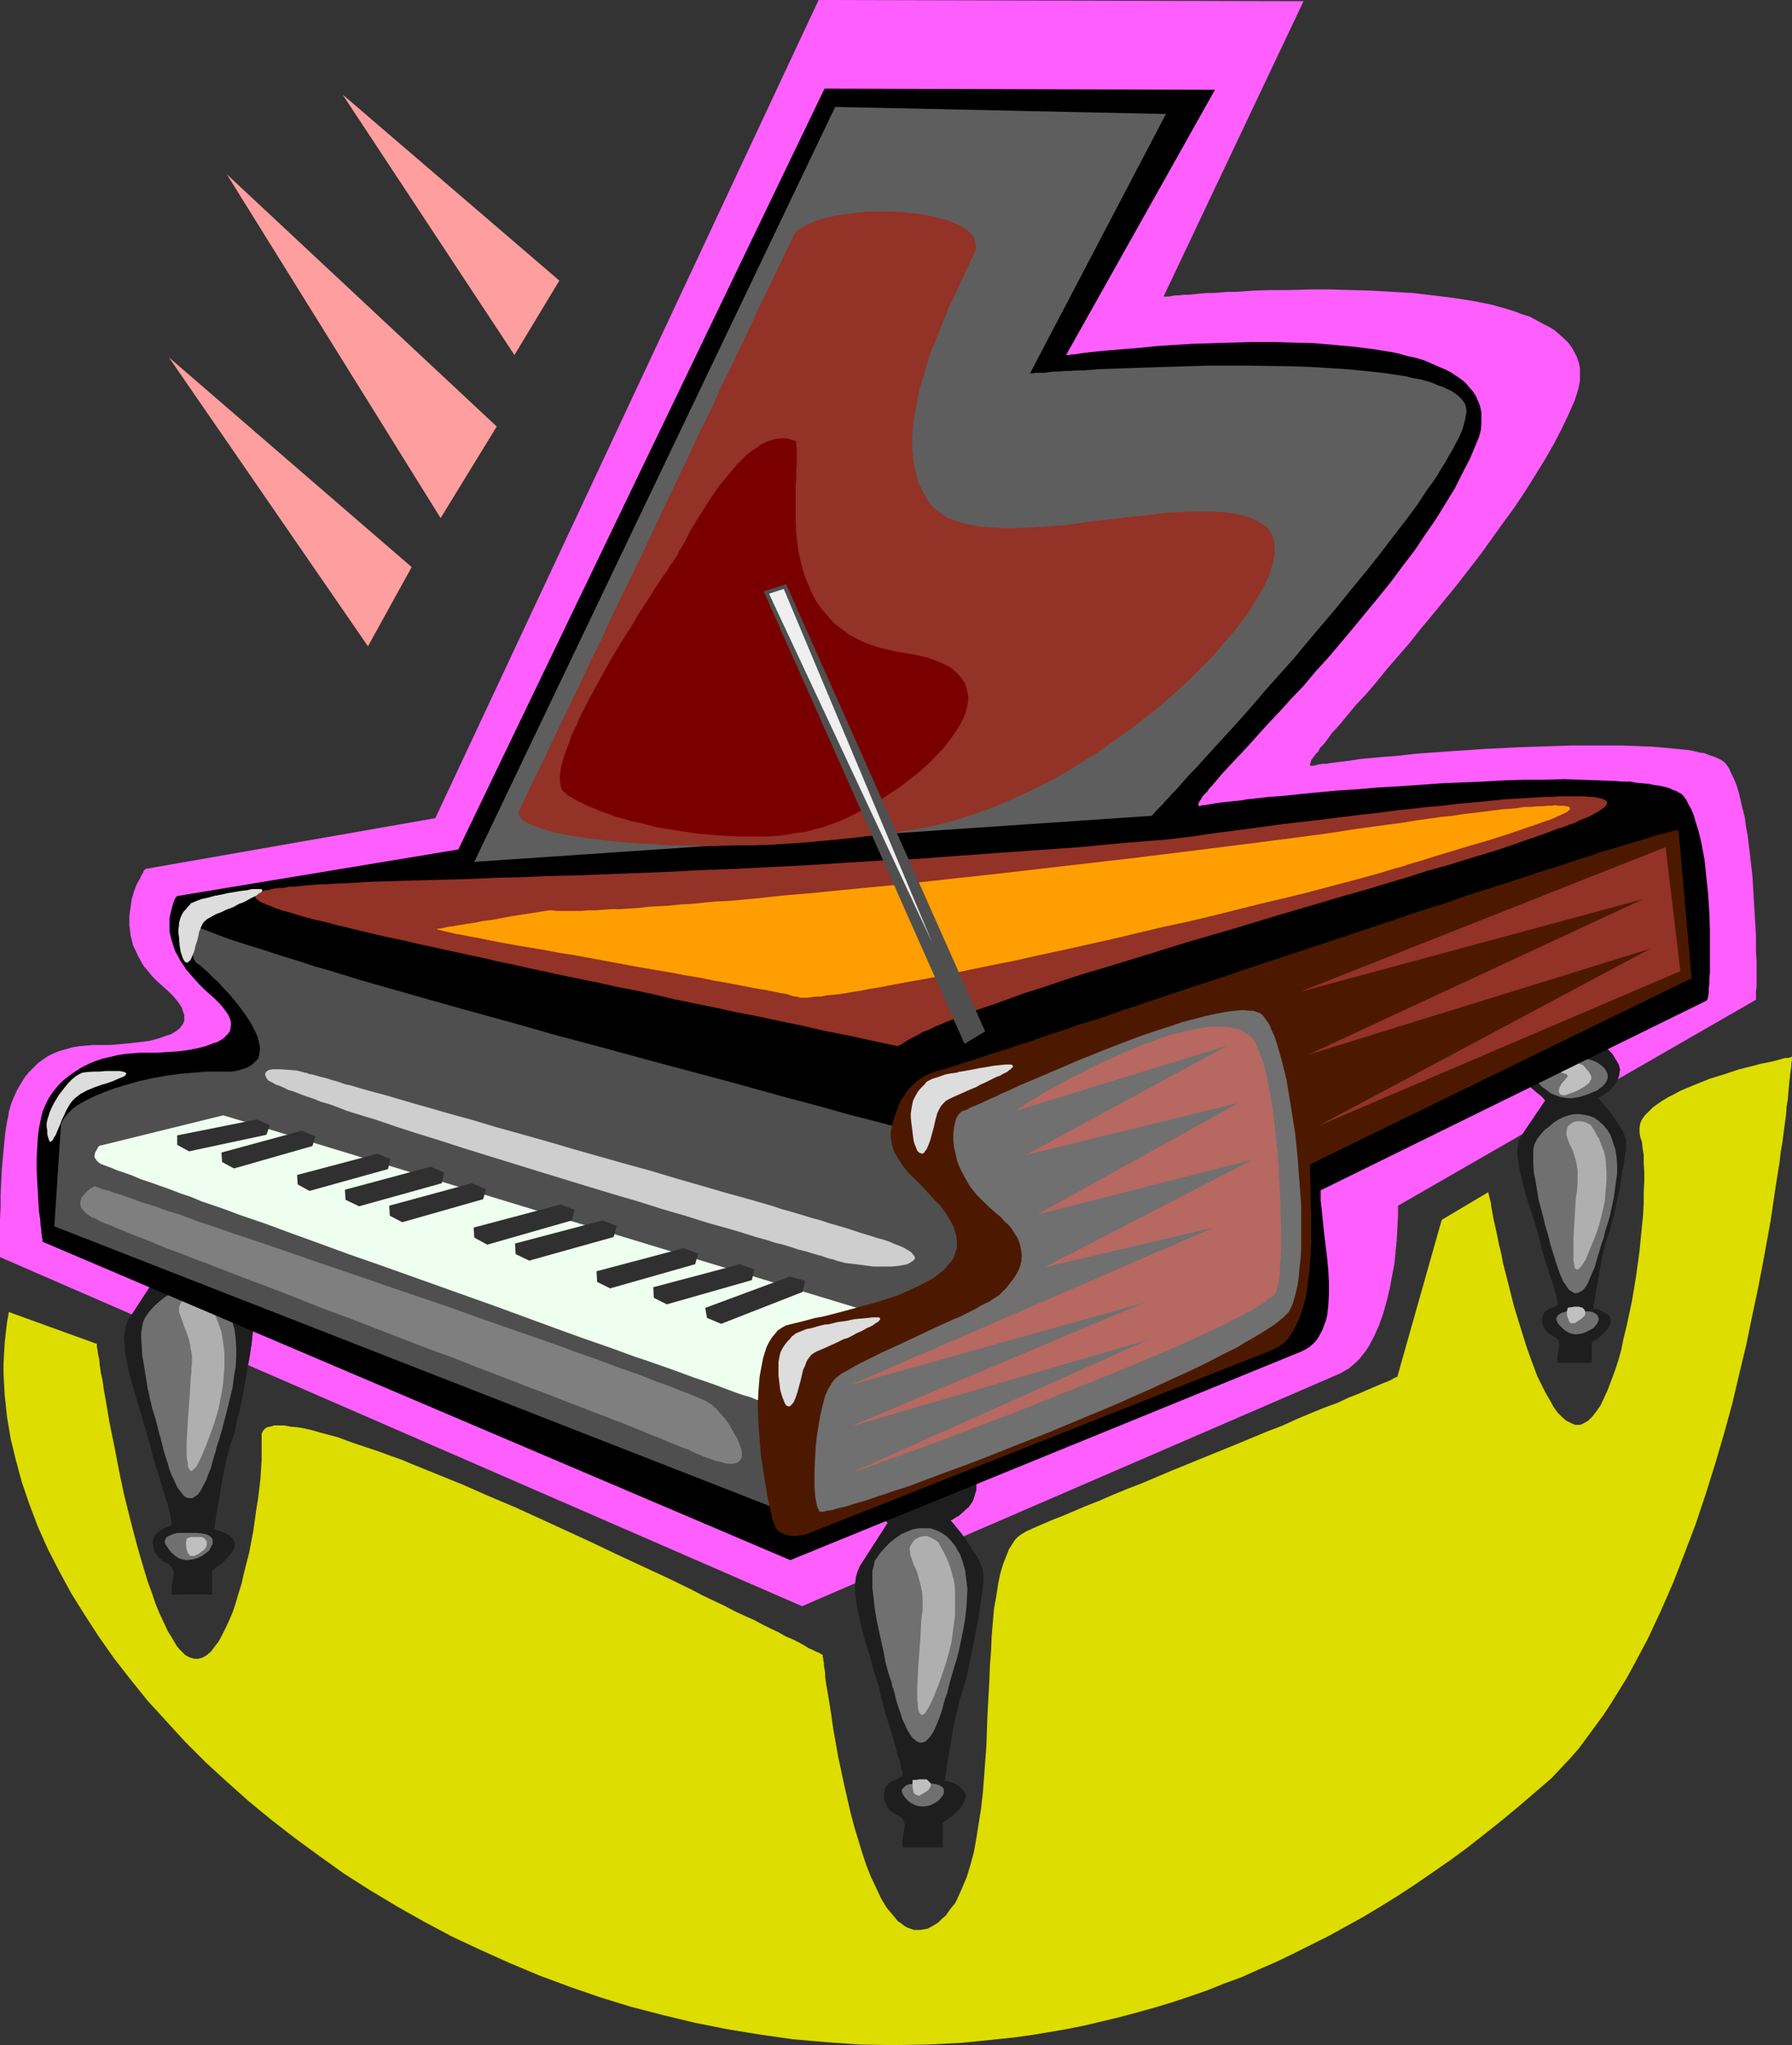 <?xml version="1.0" encoding="UTF-8" standalone="no"?>
<svg
   version="1.0"
   width="129.724mm"
   height="147.998mm"
   id="svg61"
   sodipodi:docname="Piano 25.wmf"
   xmlns:inkscape="http://www.inkscape.org/namespaces/inkscape"
   xmlns:sodipodi="http://sodipodi.sourceforge.net/DTD/sodipodi-0.dtd"
   xmlns="http://www.w3.org/2000/svg"
   xmlns:svg="http://www.w3.org/2000/svg">
  <rect width="100%" height="100%" fill="#333333" stroke="none"/>
  <sodipodi:namedview
     id="namedview61"
     pagecolor="#ffffff"
     bordercolor="#000000"
     borderopacity="0.25"
     inkscape:showpageshadow="2"
     inkscape:pageopacity="0.0"
     inkscape:pagecheckerboard="0"
     inkscape:deskcolor="#d1d1d1"
     inkscape:document-units="mm" />
  <defs
     id="defs1">
    <pattern
       id="WMFhbasepattern"
       patternUnits="userSpaceOnUse"
       width="6"
       height="6"
       x="0"
       y="0" />
  </defs>
  <path
     style="fill:#1e1e1e;fill-opacity:1;fill-rule:evenodd;stroke:none"
     d="m 255.489,394.236 0.808,0.162 0.97,0.323 0.97,0.646 0.97,0.485 1.939,1.454 1.778,1.777 1.778,1.777 0.646,0.969 0.646,0.969 0.485,0.969 0.323,0.808 0.323,0.808 v 0.808 1.293 l -0.323,0.969 -0.323,1.131 -0.323,0.969 -1.131,1.616 -1.454,1.293 -1.293,1.131 -0.646,0.323 -0.485,0.323 -0.485,0.323 -0.323,0.162 h -0.323 v 0.162 h 0.162 l 0.162,0.323 0.485,0.485 0.646,0.808 0.646,0.808 0.808,0.969 1.616,2.262 1.616,2.585 1.616,2.424 0.485,1.293 0.485,1.131 0.162,0.969 0.162,0.969 v 0.485 0.646 l -0.162,1.454 -0.162,1.777 -0.323,1.939 -0.323,2.262 -0.323,2.424 -0.97,5.009 -0.97,5.009 -0.485,2.424 -0.485,2.262 -0.485,2.1 -0.485,1.777 -0.485,1.616 -0.323,1.293 -0.485,1.131 -0.323,1.454 -0.323,1.616 -0.485,1.777 -0.808,3.878 -0.646,4.039 -0.323,1.939 -0.323,1.777 -0.323,1.616 -0.162,1.454 -0.162,1.293 -0.162,0.969 -0.162,0.485 v 0.323 h 0.162 0.162 0.323 l 0.485,0.162 0.97,0.323 1.131,0.485 1.131,0.808 0.808,0.808 0.323,0.485 0.162,0.485 0.162,0.485 -0.162,0.646 -0.485,1.293 -0.808,1.293 -1.131,1.131 -0.97,0.969 -1.131,0.808 -0.808,0.646 -0.323,0.162 -0.162,0.162 -0.323,0.162 v 0 6.786 h -10.989 v -1.454 l 0.162,-1.293 0.162,-0.969 0.162,-0.969 0.162,-0.808 v -0.808 l -0.162,-0.646 -0.323,-0.646 -0.646,-0.646 -0.808,-0.485 -0.808,-0.485 -0.323,-0.323 -0.485,-0.162 -0.808,-0.808 -0.646,-0.969 -0.485,-1.131 -0.162,-0.646 v -0.808 -0.808 l 0.162,-0.646 0.162,-0.646 0.323,-0.485 0.646,-0.808 0.97,-0.646 0.808,-0.323 0.808,-0.323 0.646,-0.485 0.323,-0.162 0.162,-0.323 v -0.485 -0.646 l -0.323,-0.808 -0.162,-0.969 -0.323,-1.293 -0.485,-1.293 -0.323,-1.454 -0.485,-1.616 -0.97,-3.393 -1.131,-3.555 -0.97,-3.393 -0.808,-3.231 -0.323,-1.777 -0.646,-1.939 -0.646,-2.1 -0.646,-2.262 -0.646,-2.424 -0.808,-2.424 -1.454,-5.17 -0.485,-2.424 -0.646,-2.585 -0.323,-2.424 -0.323,-2.262 v -2.1 l 0.162,-1.939 0.485,-1.777 0.323,-0.646 0.323,-0.808 7.595,-11.795 -0.646,-0.646 -0.646,-0.646 -1.454,-1.454 -1.778,-1.454 -1.454,-1.616 -0.646,-0.808 -0.485,-0.808 -0.485,-0.969 -0.162,-0.808 -0.162,-0.969 0.162,-0.808 0.485,-0.969 0.646,-0.969 0.323,-0.323 0.485,-0.485 0.97,-1.131 1.293,-1.454 1.454,-1.293 1.293,-1.454 1.293,-1.293 0.646,-0.485 0.646,-0.323 0.485,-0.323 0.485,-0.323 1.293,-0.485 0.97,-0.323 0.808,-0.323 0.646,-0.323 0.485,-0.162 h 0.323 0.485 0.485 l 0.323,0.323 h 0.323 l 0.646,0.323 0.808,0.162 0.97,0.162 z"
     id="path1" />
  <path
     style="fill:#707070;fill-opacity:1;fill-rule:evenodd;stroke:none"
     d="m 240.622,408.778 v 0 l 0.162,0.162 0.323,0.323 0.323,0.485 0.323,0.323 0.485,0.646 1.293,0.969 1.454,1.131 0.97,0.323 0.97,0.485 0.97,0.323 1.131,0.323 h 1.131 1.293 l 2.424,-0.323 2.424,-0.646 2.101,-0.969 0.97,-0.485 0.808,-0.646 0.808,-0.646 0.646,-0.646 0.485,-0.808 0.323,-0.646 0.323,-0.808 v -0.646 l -0.162,-0.808 -0.323,-0.808 -0.646,-0.808 -0.485,-0.646 -0.808,-0.646 -0.646,-0.485 -0.97,-0.485 -0.808,-0.323 -2.101,-0.646 -2.262,-0.323 h -2.424 l -2.424,0.162 -2.586,0.646 -0.808,0.808 -0.808,0.646 -0.808,0.808 -1.131,1.293 -0.485,0.485 -0.646,1.131 -0.485,0.646 -0.162,0.646 -0.162,0.323 z"
     id="path2" />
  <path
     style="fill:#707070;fill-opacity:1;fill-rule:evenodd;stroke:none"
     d="m 248.379,488.11 h -0.162 -0.162 l -0.485,0.162 -0.646,0.162 -0.808,0.323 -0.646,0.646 -0.485,0.485 v 0.323 0.485 l 0.162,0.485 0.323,0.485 0.808,0.969 0.646,0.969 0.97,0.808 0.97,0.646 1.131,0.485 1.131,0.162 1.293,-0.162 1.454,-0.323 1.454,-0.808 1.293,-0.969 0.485,-0.485 0.808,-1.131 0.162,-0.646 0.162,-0.646 v -0.485 l -0.323,-0.485 -0.323,-0.485 -0.646,-0.323 -0.646,-0.323 -0.97,-0.323 h -1.293 -1.131 l -1.131,-0.162 h -3.394 l -0.162,0.162 z"
     id="path3" />
  <path
     style="fill:#bfbfbf;fill-opacity:1;fill-rule:evenodd;stroke:none"
     d="m 250.965,489.564 0.162,-0.162 h 0.485 l 0.646,-0.162 0.808,-0.162 h 1.616 l 0.646,0.162 0.485,0.323 0.646,0.808 v 0.485 0.485 l -0.162,0.646 -0.485,0.646 -0.808,0.646 -0.485,0.485 -0.646,0.323 -0.646,0.323 -0.485,0.162 h -0.485 l -0.323,-0.162 -0.323,-0.323 -0.162,-0.485 -0.323,-0.969 -0.162,-1.131 v -0.969 -0.646 z"
     id="path4" />
  <path
     style="fill:#bfbfbf;fill-opacity:1;fill-rule:evenodd;stroke:none"
     d="m 249.51,402.315 h 0.808 0.485 1.293 1.454 l 1.616,0.323 1.454,0.162 0.646,0.162 0.485,0.323 0.485,0.323 0.323,0.323 1.293,1.454 0.646,0.969 0.485,0.808 v 0.485 l -0.162,0.485 -0.162,0.646 -0.485,0.646 -0.485,0.485 -0.808,0.646 -0.97,0.646 -1.131,0.646 -1.293,0.646 -1.131,0.323 -0.97,0.323 -0.646,0.162 h -0.646 l -0.646,-0.162 -0.323,-0.162 -0.162,-0.323 v -0.485 l -0.162,-0.485 0.162,-0.485 0.162,-0.485 0.646,-1.131 0.808,-1.131 0.485,-0.485 0.323,-0.323 0.162,-0.323 v -0.323 -0.323 l -0.162,-0.162 -0.323,-0.162 -0.646,-0.162 -0.646,-0.162 -0.646,-0.323 -0.646,-0.323 -0.485,-0.162 h -0.323 l -0.485,-0.323 -0.162,-0.485 v -0.485 l 0.323,-1.131 0.162,-0.323 z"
     id="path5" />
  <path
     style="fill:#ff5eff;fill-opacity:1;fill-rule:evenodd;stroke:none"
     d="M 219.453,439.315 0,343.826 v -7.594 -2.747 l 0.162,-3.231 v -3.393 l 0.323,-6.948 0.323,-3.555 0.323,-3.393 0.323,-3.231 0.485,-3.07 0.323,-1.293 0.162,-1.293 0.323,-1.131 0.323,-1.131 0.808,-1.939 0.808,-1.777 0.97,-1.616 0.97,-1.616 1.131,-1.454 1.293,-1.293 1.293,-1.293 1.293,-0.969 1.454,-0.969 1.616,-0.808 1.616,-0.646 1.778,-0.485 1.616,-0.485 1.939,-0.323 1.939,-0.162 1.939,-0.162 h 2.262 2.424 l 5.333,-0.485 2.747,-0.323 2.586,-0.323 2.424,-0.646 2.262,-0.808 1.131,-0.323 0.808,-0.485 0.808,-0.485 0.808,-0.646 0.485,-0.646 0.485,-0.646 0.323,-0.808 v -0.808 -0.808 l -0.323,-0.808 -0.323,-1.131 -0.646,-0.969 -0.808,-1.131 -0.97,-1.131 -1.293,-1.293 -1.454,-1.293 -1.616,-1.454 -1.454,-1.454 -1.131,-1.454 -1.131,-1.293 -0.808,-1.454 -0.808,-1.454 -0.646,-1.454 -0.646,-1.293 -0.323,-1.454 -0.323,-1.293 -0.162,-1.293 -0.162,-1.454 v -2.585 l 0.323,-2.262 0.323,-2.262 0.646,-2.1 0.646,-1.777 0.808,-1.454 0.646,-1.293 0.323,-0.485 0.162,-0.485 0.162,-0.323 0.323,-0.162 v -0.162 0 L 119.099,223.778 223.977,0 356.651,0.323 318.352,81.109 v 0 h 0.323 0.485 0.646 l 0.808,-0.162 0.97,-0.162 h 0.97 l 1.293,-0.162 h 1.454 l 1.454,-0.162 1.616,-0.162 1.778,-0.162 h 1.939 l 1.939,-0.162 2.101,-0.162 h 2.101 l 4.686,-0.323 4.848,-0.162 h 5.171 l 5.494,-0.162 h 5.494 l 5.656,0.162 5.656,0.162 5.656,0.323 5.656,0.323 5.494,0.646 5.333,0.646 5.171,0.808 5.01,0.969 2.424,0.646 2.262,0.646 2.101,0.646 2.101,0.808 2.101,0.646 1.778,0.969 1.778,0.969 1.616,0.808 1.616,0.969 1.293,1.131 1.293,1.131 1.131,1.131 0.97,1.293 0.808,1.454 0.646,1.293 0.485,1.454 0.323,1.454 v 1.777 1.616 l -0.323,1.777 -0.485,1.777 -0.646,1.939 -1.778,4.039 -1.939,4.039 -2.101,4.039 -2.424,4.201 -2.586,4.201 -2.747,4.362 -2.909,4.362 -3.07,4.201 -6.141,8.563 -6.626,8.563 -6.626,8.079 -3.232,3.878 -3.07,3.878 -3.232,3.716 -3.07,3.555 -2.747,3.393 -2.747,3.231 -2.747,2.908 -2.424,2.908 -2.101,2.585 -2.101,2.262 -1.616,2.262 -0.808,0.969 -0.808,0.808 -0.485,0.969 -0.646,0.646 -0.97,1.293 -0.323,0.485 -0.162,0.646 -0.162,0.323 v 0.162 0.323 h 0.162 l 0.323,0.162 0.323,-0.162 h 0.485 l 0.485,-0.162 0.646,-0.162 0.97,-0.162 h 0.97 l 0.97,-0.162 1.131,-0.162 1.293,-0.162 2.747,-0.323 3.07,-0.485 3.394,-0.323 3.717,-0.323 4.04,-0.323 4.202,-0.485 4.363,-0.323 4.525,-0.323 9.534,-0.646 9.696,-0.485 9.858,-0.323 4.686,-0.162 h 4.686 4.525 4.525 l 4.202,0.162 4.04,0.162 3.717,0.323 3.394,0.323 3.232,0.323 1.454,0.323 1.293,0.323 1.293,0.162 1.131,0.485 0.97,0.323 0.97,0.323 0.97,0.485 0.646,0.323 0.646,0.485 0.485,0.485 0.808,1.131 0.646,1.454 0.808,1.616 0.646,1.616 0.646,2.1 0.485,2.1 0.485,2.1 0.646,2.424 0.323,2.585 0.485,2.585 0.646,5.332 0.646,5.655 0.323,5.493 0.323,5.493 0.323,5.17 v 2.424 2.424 l 0.162,2.1 v 7.109 l -0.162,1.293 v 0.969 0.808 0.485 l -0.162,0.162 -97.768,56.227 v 2.747 l -0.162,2.908 -0.162,3.231 -0.323,3.393 -0.323,3.393 -0.646,3.393 -0.646,3.555 -0.808,3.393 -0.97,3.393 -1.131,3.231 -1.293,2.908 -1.454,2.747 -0.808,1.293 -1.778,2.262 -0.97,0.969 -1.131,0.969 -0.97,0.808 -1.131,0.646 -1.131,0.646 z"
     id="path6" />
  <path
     style="fill:#1e1e1e;fill-opacity:1;fill-rule:evenodd;stroke:none"
     d="m 255.489,394.236 0.808,0.162 0.97,0.323 0.97,0.646 0.97,0.485 1.939,1.454 1.778,1.777 1.778,1.777 0.646,0.969 0.646,0.969 0.485,0.969 0.323,0.808 0.323,0.808 v 0.808 1.293 l -0.323,0.969 -0.323,1.131 -0.323,0.969 -1.131,1.616 -1.454,1.293 -1.293,1.131 -0.646,0.323 -0.485,0.323 -0.485,0.323 -0.323,0.162 h -0.323 v 0.162 h 0.162 l 0.162,0.323 0.485,0.485 0.646,0.808 0.646,0.808 0.808,0.969 1.616,2.262 1.616,2.585 1.616,2.424 0.485,1.293 0.485,1.131 0.162,0.969 0.162,0.969 v 0.485 0.646 l -0.162,1.454 -0.162,1.777 -0.323,1.939 -0.323,2.262 -0.323,2.424 -0.97,5.009 -0.97,5.009 -0.485,2.424 -0.485,2.262 -0.485,2.1 -0.485,1.777 -0.485,1.616 -0.323,1.293 -0.485,1.131 -0.323,1.454 -0.323,1.616 -0.485,1.777 -0.808,3.878 -0.646,4.039 -0.323,1.939 -0.323,1.777 -0.323,1.616 -0.162,1.454 -0.162,1.293 -0.162,0.969 -0.162,0.485 v 0.323 h 0.162 0.162 0.323 l 0.485,0.162 0.97,0.323 1.131,0.485 1.131,0.808 0.808,0.808 0.323,0.485 0.162,0.485 0.162,0.485 -0.162,0.646 -0.485,1.293 -0.808,1.293 -1.131,1.131 -0.97,0.969 -1.131,0.808 -0.808,0.646 -0.323,0.162 -0.162,0.162 -0.323,0.162 v 0 6.786 h -10.989 v -1.454 l 0.162,-1.293 0.162,-0.969 0.162,-0.969 0.162,-0.808 v -0.808 l -0.162,-0.646 -0.323,-0.646 -0.646,-0.646 -0.808,-0.485 -0.808,-0.485 -0.323,-0.323 -0.485,-0.162 -0.808,-0.808 -0.646,-0.969 -0.485,-1.131 -0.162,-0.646 v -0.808 -0.808 l 0.162,-0.646 0.162,-0.646 0.323,-0.485 0.646,-0.808 0.97,-0.646 0.808,-0.323 0.808,-0.323 0.646,-0.485 0.323,-0.162 0.162,-0.323 v -0.485 -0.646 l -0.323,-0.808 -0.162,-0.969 -0.323,-1.293 -0.485,-1.293 -0.323,-1.454 -0.485,-1.616 -0.97,-3.393 -1.131,-3.555 -0.97,-3.393 -0.808,-3.231 -0.323,-1.777 -0.646,-1.939 -0.646,-2.1 -0.646,-2.262 -0.646,-2.424 -0.808,-2.424 -1.454,-5.17 -0.485,-2.424 -0.646,-2.585 -0.323,-2.424 -0.323,-2.262 v -2.1 l 0.162,-1.939 0.485,-1.777 0.323,-0.646 0.323,-0.808 7.595,-11.795 -0.646,-0.646 -0.646,-0.646 -1.454,-1.454 -1.778,-1.454 -1.454,-1.616 -0.646,-0.808 -0.485,-0.808 -0.485,-0.969 -0.162,-0.808 -0.162,-0.969 0.162,-0.808 0.485,-0.969 0.646,-0.969 0.323,-0.323 0.485,-0.485 0.97,-1.131 1.293,-1.454 1.454,-1.293 1.293,-1.454 1.293,-1.293 0.646,-0.485 0.646,-0.323 0.485,-0.323 0.485,-0.323 1.293,-0.485 0.97,-0.323 0.808,-0.323 0.646,-0.323 0.485,-0.162 h 0.323 0.485 0.485 l 0.323,0.323 h 0.323 l 0.646,0.323 0.808,0.162 0.97,0.162 z"
     id="path7" />
  <path
     style="fill:#1e1e1e;fill-opacity:1;fill-rule:evenodd;stroke:none"
     d="m 55.59,327.345 0.97,0.162 0.808,0.323 0.97,0.485 0.97,0.485 1.939,1.454 1.778,1.777 1.616,1.777 0.808,0.969 0.646,0.969 0.323,0.808 0.485,0.969 0.162,0.808 0.162,0.646 -0.162,1.131 -0.162,1.131 -0.323,1.131 -0.485,0.808 -0.646,0.969 -0.485,0.646 -1.293,1.293 -1.293,1.131 -0.646,0.323 -0.485,0.323 -0.485,0.323 -0.323,0.162 h -0.162 l -0.162,0.162 h 0.162 l 0.323,0.323 0.323,0.485 0.646,0.808 0.646,0.808 0.808,0.969 1.616,2.1 1.616,2.424 1.454,2.585 0.646,1.131 0.485,1.131 0.162,0.969 0.162,0.969 v 0.646 0.485 l -0.162,1.454 -0.162,1.616 -0.323,2.1 -0.323,2.1 -0.485,2.424 -0.808,4.847 -0.97,5.009 -0.485,2.262 -0.646,2.262 -0.323,2.1 -0.485,1.777 -0.485,1.454 -0.485,1.293 -0.323,1.131 -0.323,1.454 -0.485,1.616 -0.323,1.616 -0.808,3.878 -0.646,4.039 -0.323,1.939 -0.323,1.777 -0.323,1.454 -0.162,1.616 -0.162,1.131 -0.162,0.969 -0.162,0.485 v 0.162 h 0.162 l 0.162,0.162 h 0.323 l 0.485,0.162 0.97,0.323 1.131,0.485 1.131,0.646 0.808,0.808 0.323,0.485 0.162,0.485 v 0.646 0.485 l -0.485,1.293 -0.97,1.131 -0.97,1.131 -0.97,0.969 -1.131,0.808 -0.808,0.646 -0.323,0.323 -0.323,0.162 h -0.162 v 0.162 6.463 H 47.026 v -1.454 -1.131 l 0.323,-1.131 v -0.969 l 0.162,-0.808 v -0.646 l -0.162,-0.646 -0.323,-0.646 -0.485,-0.485 -0.646,-0.646 -0.97,-0.323 -0.323,-0.323 -0.485,-0.323 -0.808,-0.646 -0.646,-0.969 -0.323,-0.485 -0.162,-0.646 -0.162,-0.646 -0.162,-0.808 v -0.808 l 0.162,-0.646 0.323,-0.646 0.162,-0.485 0.808,-0.808 0.808,-0.485 0.97,-0.485 0.808,-0.323 0.646,-0.323 0.485,-0.485 v -0.323 l -0.162,-0.646 -0.162,-0.969 -0.162,-0.969 -0.323,-1.131 -0.323,-1.454 -0.485,-1.293 -0.485,-1.616 -0.97,-3.393 -1.131,-3.393 -0.97,-3.393 -0.808,-3.231 -0.485,-1.616 -0.485,-1.939 -0.646,-1.939 -0.646,-2.262 -1.454,-4.847 -1.454,-5.009 -0.646,-2.585 -0.485,-2.424 -0.485,-2.424 -0.162,-2.262 -0.162,-1.939 0.323,-1.939 0.323,-1.616 0.323,-0.808 0.323,-0.646 7.595,-11.633 -0.485,-0.646 -0.646,-0.646 -1.616,-1.293 -1.616,-1.616 -1.454,-1.454 -0.646,-0.808 -0.646,-0.969 -0.323,-0.808 -0.323,-0.808 v -0.969 l 0.162,-0.808 0.485,-0.969 0.646,-0.969 0.323,-0.323 0.485,-0.485 0.97,-1.131 1.293,-1.293 1.454,-1.454 1.293,-1.293 1.293,-1.293 0.646,-0.485 0.485,-0.323 0.646,-0.323 0.323,-0.323 1.454,-0.323 0.97,-0.485 0.808,-0.323 0.646,-0.162 0.485,-0.162 0.323,-0.162 h 0.485 l 0.485,0.162 0.323,0.162 0.485,0.162 0.485,0.162 0.808,0.162 0.97,0.162 z"
     id="path8" />
  <path
     style="fill:#1e1e1e;fill-opacity:1;fill-rule:evenodd;stroke:none"
     d="m 55.59,327.345 0.97,0.162 0.808,0.323 0.97,0.485 0.97,0.485 1.939,1.454 1.778,1.777 1.616,1.777 0.808,0.969 0.646,0.969 0.323,0.808 0.485,0.969 0.162,0.808 0.162,0.646 -0.162,1.131 -0.162,1.131 -0.323,1.131 -0.485,0.808 -0.646,0.969 -0.485,0.646 -1.293,1.293 -1.293,1.131 -0.646,0.323 -0.485,0.323 -0.485,0.323 -0.323,0.162 h -0.162 l -0.162,0.162 h 0.162 l 0.323,0.323 0.323,0.485 0.646,0.808 0.646,0.808 0.808,0.969 1.616,2.1 1.616,2.424 1.454,2.585 0.646,1.131 0.485,1.131 0.162,0.969 0.162,0.969 v 0.646 0.485 l -0.162,1.454 -0.162,1.616 -0.323,2.1 -0.323,2.1 -0.485,2.424 -0.808,4.847 -0.97,5.009 -0.485,2.262 -0.646,2.262 -0.323,2.1 -0.485,1.777 -0.485,1.454 -0.485,1.293 -0.323,1.131 -0.323,1.454 -0.485,1.616 -0.323,1.616 -0.808,3.878 -0.646,4.039 -0.323,1.939 -0.323,1.777 -0.323,1.454 -0.162,1.616 -0.162,1.131 -0.162,0.969 -0.162,0.485 v 0.162 h 0.162 l 0.162,0.162 h 0.323 l 0.485,0.162 0.97,0.323 1.131,0.485 1.131,0.646 0.808,0.808 0.323,0.485 0.162,0.485 v 0.646 0.485 l -0.485,1.293 -0.97,1.131 -0.97,1.131 -0.97,0.969 -1.131,0.808 -0.808,0.646 -0.323,0.323 -0.323,0.162 h -0.162 v 0.162 6.463 H 47.026 v -1.454 -1.131 l 0.323,-1.131 v -0.969 l 0.162,-0.808 v -0.646 l -0.162,-0.646 -0.323,-0.646 -0.485,-0.485 -0.646,-0.646 -0.97,-0.323 -0.323,-0.323 -0.485,-0.323 -0.808,-0.646 -0.646,-0.969 -0.323,-0.485 -0.162,-0.646 -0.162,-0.646 -0.162,-0.808 v -0.808 l 0.162,-0.646 0.323,-0.646 0.162,-0.485 0.808,-0.808 0.808,-0.485 0.97,-0.485 0.808,-0.323 0.646,-0.323 0.485,-0.485 v -0.323 l -0.162,-0.646 -0.162,-0.969 -0.162,-0.969 -0.323,-1.131 -0.323,-1.454 -0.485,-1.293 -0.485,-1.616 -0.97,-3.393 -1.131,-3.393 -0.97,-3.393 -0.808,-3.231 -0.485,-1.616 -0.485,-1.939 -0.646,-1.939 -0.646,-2.262 -1.454,-4.847 -1.454,-5.009 -0.646,-2.585 -0.485,-2.424 -0.485,-2.424 -0.162,-2.262 -0.162,-1.939 0.323,-1.939 0.323,-1.616 0.323,-0.808 0.323,-0.646 7.595,-11.633 -0.485,-0.646 -0.646,-0.646 -1.616,-1.293 -1.616,-1.616 -1.454,-1.454 -0.646,-0.808 -0.646,-0.969 -0.323,-0.808 -0.323,-0.808 v -0.969 l 0.162,-0.808 0.485,-0.969 0.646,-0.969 0.323,-0.323 0.485,-0.485 0.97,-1.131 1.293,-1.293 1.454,-1.454 1.293,-1.293 1.293,-1.293 0.646,-0.485 0.485,-0.323 0.646,-0.323 0.323,-0.323 1.454,-0.323 0.97,-0.485 0.808,-0.323 0.646,-0.162 0.485,-0.162 0.323,-0.162 h 0.485 l 0.485,0.162 0.323,0.162 0.485,0.162 0.485,0.162 0.808,0.162 0.97,0.162 z"
     id="path9" />
  <path
     style="fill:#707070;fill-opacity:1;fill-rule:evenodd;stroke:none"
     d="m 40.562,341.564 h 0.162 l 0.162,0.162 0.162,0.323 0.323,0.323 0.485,0.485 0.485,0.485 1.131,1.131 1.616,0.969 0.97,0.485 0.97,0.485 0.97,0.162 1.131,0.323 h 1.131 1.293 l 2.424,-0.323 2.262,-0.646 2.262,-0.969 1.778,-1.131 0.808,-0.646 0.646,-0.646 0.323,-0.646 0.485,-0.808 0.162,-0.646 v -0.808 l -0.162,-0.646 -0.323,-0.808 -0.485,-0.646 -0.646,-0.646 -0.646,-0.646 -0.808,-0.646 -0.808,-0.323 -0.97,-0.485 -1.939,-0.485 -2.262,-0.323 -2.424,-0.162 -2.586,0.323 -2.424,0.485 -0.97,0.808 -0.808,0.808 -0.646,0.646 -1.131,1.293 -0.485,0.485 -0.646,1.131 -0.485,0.646 -0.323,0.646 -0.162,0.323 z"
     id="path10" />
  <path
     style="fill:#707070;fill-opacity:1;fill-rule:evenodd;stroke:none"
     d="m 48.318,419.28 v 0 l -0.162,0.162 h -0.485 l -0.646,0.323 -0.808,0.323 -0.646,0.323 -0.323,0.646 -0.162,0.485 v 0.323 l 0.162,0.485 0.323,0.485 0.646,0.969 0.808,0.969 0.97,0.808 0.97,0.646 0.97,0.323 1.131,0.162 1.454,-0.162 1.293,-0.323 1.454,-0.646 1.293,-0.969 0.646,-0.485 0.323,-0.646 0.323,-0.646 0.323,-0.485 v -0.646 -0.485 l -0.162,-0.485 -0.485,-0.485 -0.485,-0.323 -0.808,-0.323 -0.97,-0.162 -1.131,-0.162 H 52.843 51.066 50.258 48.965 48.642 Z"
     id="path11" />
  <path
     style="fill:#707070;fill-opacity:1;fill-rule:evenodd;stroke:none"
     d="m 39.754,360.306 1.131,-1.616 1.293,-1.454 1.454,-1.293 1.454,-1.131 1.454,-0.969 1.616,-0.808 1.616,-0.485 1.616,-0.323 1.454,-0.162 1.616,0.162 1.616,0.485 1.454,0.646 1.454,0.969 1.293,1.131 1.131,1.616 0.646,0.969 0.485,0.969 0.97,2.262 0.646,2.262 0.323,2.424 0.162,2.585 v 2.585 l -0.162,2.747 -0.485,2.747 -0.323,2.747 -1.293,5.332 -0.646,2.585 -0.646,2.424 -0.323,1.293 -0.323,1.131 -0.646,2.1 -0.646,1.939 -0.162,0.969 -0.323,0.808 -0.97,3.555 -0.646,1.616 -0.646,1.777 -0.808,1.454 -0.646,1.293 -0.808,1.131 -0.97,0.646 -0.485,0.323 h -0.485 -0.323 -0.485 l -0.646,-0.323 -0.485,-0.323 -0.485,-0.646 -0.485,-0.646 -0.646,-0.808 -0.485,-0.969 -0.485,-1.131 -0.646,-1.293 -0.646,-1.616 -0.485,-1.777 -0.646,-1.939 -0.646,-2.1 v -0.323 l -0.162,-0.485 -0.162,-0.646 -0.162,-0.646 -0.162,-0.808 -0.323,-0.808 -0.485,-2.1 -0.646,-2.424 -0.808,-2.585 -0.646,-2.747 -0.646,-2.908 -0.97,-5.978 -0.485,-2.908 -0.162,-2.585 -0.162,-2.424 v -1.131 l 0.162,-1.131 0.162,-0.969 0.162,-0.808 0.323,-0.808 z"
     id="path12" />
  <path
     style="fill:#afafaf;fill-opacity:1;fill-rule:evenodd;stroke:none"
     d="m 56.883,355.944 h -0.162 l -0.162,-0.162 -0.323,-0.323 -0.808,-0.485 -0.97,-0.323 -0.97,-0.323 h -1.293 l -0.485,0.323 -0.646,0.162 -0.646,0.323 -0.646,0.646 -0.323,0.646 -0.323,0.646 -0.162,0.646 v 0.808 l 0.162,0.808 0.323,0.808 0.646,1.777 0.323,0.969 0.485,1.131 0.808,2.424 0.323,1.293 0.162,1.293 0.323,1.616 v 1.616 0.808 l -0.162,1.131 v 1.131 l -0.162,1.293 -0.162,2.747 -0.162,2.908 -0.485,6.301 -0.162,3.07 -0.162,3.07 v 2.424 1.293 l 0.162,0.969 0.162,0.808 v 0.808 l 0.323,0.646 0.162,0.323 0.323,0.323 h 0.323 l 0.323,-0.323 0.323,-0.323 0.646,-0.646 0.485,-0.969 0.646,-1.293 0.646,-1.454 1.293,-3.231 1.131,-3.07 0.97,-2.908 0.808,-2.747 0.485,-2.585 0.485,-2.424 0.323,-2.424 0.162,-2.262 0.162,-1.939 v -3.555 l -0.162,-1.454 -0.162,-1.293 -0.162,-1.131 -0.162,-0.969 -0.162,-0.969 -0.485,-1.454 -1.131,-2.908 -0.646,-1.293 -0.485,-0.969 -0.646,-0.969 -0.162,-0.323 -0.162,-0.323 v 0 z"
     id="path13" />
  <path
     style="fill:#bfbfbf;fill-opacity:1;fill-rule:evenodd;stroke:none"
     d="m 51.066,420.734 h 0.162 l 0.485,-0.162 0.485,-0.162 h 0.808 1.616 0.646 l 0.646,0.323 0.646,0.808 v 0.485 0.485 l -0.162,0.646 -0.485,0.646 -0.808,0.646 -0.646,0.485 -0.646,0.323 -0.646,0.323 h -0.485 -0.485 l -0.323,-0.162 -0.162,-0.323 -0.323,-0.323 -0.323,-0.969 -0.162,-1.131 v -0.969 l 0.162,-0.646 z"
     id="path14" />
  <path
     style="fill:#1e1e1e;fill-opacity:1;fill-rule:evenodd;stroke:none"
     d="m 433.411,282.913 0.808,0.162 0.646,0.162 0.808,0.485 0.808,0.485 1.616,1.131 1.616,1.454 1.454,1.454 0.97,1.616 0.485,0.808 0.323,0.646 0.162,0.646 0.162,0.485 -0.162,0.969 -0.162,0.969 -0.323,0.808 -0.323,0.808 -0.97,1.293 -1.131,1.131 -1.131,0.808 -0.97,0.646 -0.323,0.162 -0.323,0.162 -0.162,0.162 v 0 0 l 0.323,0.323 0.323,0.485 0.485,0.485 0.646,0.808 0.646,0.646 1.454,1.939 1.293,1.939 1.293,1.939 0.485,0.969 0.323,0.969 0.323,0.808 v 0.808 0.969 1.131 l -0.323,1.454 -0.162,1.616 -0.323,1.777 -0.323,1.939 -0.646,4.039 -0.97,4.039 -0.323,1.939 -0.485,1.939 -0.485,1.616 -0.323,1.616 -0.485,1.131 -0.323,0.969 -0.323,0.969 -0.323,1.131 -0.323,1.454 -0.323,1.293 -0.646,3.231 -0.485,3.231 -0.323,1.616 -0.323,1.454 -0.162,1.293 -0.162,1.131 -0.162,0.969 -0.162,0.808 v 0.485 0.162 0 l 0.162,0.162 h 0.646 l 0.808,0.323 0.97,0.485 0.97,0.485 0.808,0.646 0.162,0.485 0.162,0.323 v 0.485 0.485 l -0.485,1.131 -0.646,0.969 -0.808,0.808 -0.97,0.969 -0.808,0.646 -0.808,0.485 -0.485,0.323 h -0.162 v 0 5.655 h -9.373 v -1.293 -0.969 l 0.323,-0.969 v -0.808 l 0.162,-0.646 v -0.646 l -0.162,-0.485 -0.162,-0.485 -0.485,-0.485 -0.646,-0.323 -0.646,-0.485 -0.808,-0.485 -0.646,-0.646 -0.485,-0.646 -0.485,-0.969 -0.162,-0.646 v -0.646 -0.646 l 0.162,-0.485 0.323,-0.969 0.646,-0.485 0.646,-0.485 0.808,-0.323 0.485,-0.162 0.323,-0.162 0.485,-0.323 0.323,-0.323 v -0.323 -0.646 l -0.162,-0.646 -0.162,-0.808 -0.323,-0.969 -0.323,-1.131 -0.323,-1.131 -0.485,-1.293 -0.808,-2.747 -0.97,-2.908 -0.808,-2.747 -0.646,-2.747 -0.323,-1.293 -0.485,-1.616 -0.485,-1.616 -0.646,-1.939 -1.293,-3.878 -1.131,-4.201 -0.485,-2.1 -0.485,-1.939 -0.323,-1.939 -0.323,-1.939 v -1.616 l 0.162,-1.616 0.323,-1.293 0.646,-1.131 6.464,-9.533 -0.97,-1.131 -1.454,-1.131 -1.293,-1.131 -1.293,-1.293 -0.485,-0.808 -0.485,-0.646 -0.323,-0.646 -0.323,-0.808 v -0.646 l 0.162,-0.808 0.323,-0.808 0.485,-0.646 0.323,-0.323 0.323,-0.485 0.97,-0.969 1.131,-0.969 1.131,-1.131 1.131,-1.131 1.131,-0.969 0.97,-0.808 0.485,-0.162 0.323,-0.323 1.131,-0.323 0.97,-0.323 0.646,-0.323 0.485,-0.162 0.485,-0.162 h 0.162 0.485 0.323 l 0.323,0.162 0.323,0.162 0.485,0.162 0.646,0.162 0.808,0.162 z"
     id="path15" />
  <path
     style="fill:#707070;fill-opacity:1;fill-rule:evenodd;stroke:none"
     d="m 420.483,295.677 v 0.162 h 0.162 l 0.162,0.323 0.323,0.323 0.808,0.808 1.131,0.808 1.293,0.969 1.616,0.646 0.97,0.323 0.97,0.162 0.97,0.162 h 1.131 l 2.101,-0.323 2.101,-0.646 1.939,-0.808 0.808,-0.323 0.808,-0.646 0.646,-0.485 0.485,-0.485 0.485,-0.646 0.323,-0.646 0.162,-0.646 v -0.646 l -0.162,-0.646 -0.323,-0.646 -0.323,-0.485 -0.646,-0.646 -1.293,-0.969 -1.454,-0.646 -1.778,-0.485 -2.101,-0.323 h -2.101 l -2.101,0.162 -2.262,0.485 -0.808,0.646 -0.646,0.646 -0.646,0.646 -0.485,0.485 -0.97,1.131 -0.485,0.808 -0.485,0.646 -0.162,0.485 -0.162,0.162 z"
     id="path16" />
  <path
     style="fill:#707070;fill-opacity:1;fill-rule:evenodd;stroke:none"
     d="m 428.724,358.69 h -0.162 l -0.485,0.162 -0.646,0.162 -0.646,0.323 -0.485,0.323 -0.323,0.485 -0.162,0.323 v 0.485 l 0.162,0.323 0.162,0.485 0.646,0.808 0.808,0.808 0.808,0.646 0.808,0.485 0.97,0.323 0.97,0.162 1.131,-0.162 1.293,-0.323 1.293,-0.646 1.131,-0.646 0.808,-0.969 0.323,-0.485 0.162,-0.485 0.162,-0.485 -0.162,-0.485 -0.162,-0.485 -0.323,-0.323 -0.485,-0.323 -0.646,-0.323 -0.808,-0.162 h -1.131 -0.97 l -0.97,-0.162 h -3.07 z"
     id="path17" />
  <path
     style="fill:#707070;fill-opacity:1;fill-rule:evenodd;stroke:none"
     d="m 420.483,311.673 0.97,-1.293 1.131,-1.293 1.293,-0.969 1.293,-1.131 1.293,-0.808 1.293,-0.646 1.454,-0.485 1.454,-0.323 h 1.293 l 1.454,0.162 1.454,0.323 1.293,0.485 1.131,0.808 1.293,1.131 1.131,1.293 0.97,1.616 0.646,1.939 0.646,1.939 0.323,2.1 0.162,2.1 v 2.262 l -0.323,2.262 -0.323,2.424 -0.323,2.262 -0.97,4.524 -0.646,2.262 -0.646,1.939 -0.485,2.1 -0.646,1.777 -0.485,1.777 -0.485,1.454 -0.808,2.908 -1.293,2.908 -0.485,1.293 -0.646,1.131 -0.808,0.969 -0.808,0.485 -0.808,0.323 h -0.323 -0.485 l -0.485,-0.323 -0.485,-0.323 -0.485,-0.323 -0.485,-0.646 -0.323,-0.646 -0.646,-0.808 -0.485,-1.131 -0.485,-1.131 -0.485,-1.293 -0.485,-1.454 -0.485,-1.616 -0.646,-1.939 v -0.162 l -0.162,-0.485 -0.162,-0.485 -0.162,-0.485 -0.162,-0.646 -0.162,-0.808 -0.485,-1.777 -0.646,-2.1 -0.485,-2.1 -1.293,-4.847 -0.808,-5.009 -0.485,-2.424 -0.162,-2.262 v -2.1 -1.939 l 0.162,-0.808 0.162,-0.646 0.323,-0.646 z"
     id="path18" />
  <path
     style="fill:#afafaf;fill-opacity:1;fill-rule:evenodd;stroke:none"
     d="m 435.35,307.957 v -0.162 l -0.485,-0.323 -0.646,-0.323 -0.808,-0.323 -0.97,-0.162 h -0.97 l -0.646,0.162 -0.485,0.162 -0.485,0.323 -0.646,0.485 -0.323,0.485 -0.162,0.646 -0.162,0.646 v 0.646 l 0.323,1.293 0.646,1.616 0.808,1.616 0.646,2.1 0.323,1.131 0.162,1.131 0.162,1.293 v 1.454 0.646 0.969 l -0.162,2.1 -0.323,2.262 -0.162,2.585 -0.323,5.332 -0.162,2.585 v 2.424 3.231 0.808 l 0.162,0.808 0.162,0.646 v 0.485 l 0.323,0.323 0.162,0.162 h 0.323 l 0.323,-0.162 0.323,-0.323 0.485,-0.485 0.485,-0.808 0.646,-0.969 0.485,-1.293 1.131,-2.747 1.131,-2.747 0.808,-2.424 0.646,-2.424 0.485,-2.1 0.485,-2.1 0.162,-2.1 0.162,-1.777 0.162,-1.777 v -2.908 l -0.162,-1.293 v -1.131 l -0.162,-0.969 -0.162,-0.808 -0.162,-0.808 -0.485,-1.131 -0.485,-1.293 -0.485,-1.293 -0.646,-0.969 -0.485,-0.969 -0.485,-0.808 -0.323,-0.485 h -0.162 z"
     id="path19" />
  <path
     style="fill:#bfbfbf;fill-opacity:1;fill-rule:evenodd;stroke:none"
     d="m 428.886,357.721 h 0.162 l 0.323,-0.162 h 0.485 l 0.808,-0.162 h 1.293 l 0.646,0.162 0.485,0.162 0.485,0.646 0.162,0.485 v 0.485 l -0.162,0.485 -0.485,0.485 -0.808,0.646 -0.97,0.646 -0.485,0.323 h -0.485 -0.485 l -0.323,-0.162 -0.162,-0.323 -0.162,-0.323 -0.323,-0.808 -0.162,-0.808 v -0.969 l 0.162,-0.485 z"
     id="path20" />
  <path
     style="fill:#bfbfbf;fill-opacity:1;fill-rule:evenodd;stroke:none"
     d="m 425.331,290.345 h 0.646 0.485 1.131 1.293 l 1.293,0.162 1.454,0.162 0.97,0.485 0.485,0.162 0.323,0.323 0.485,0.646 0.646,0.646 0.485,0.808 0.323,0.646 v 0.485 0.323 l -0.323,0.485 -0.162,0.485 -0.646,0.485 -0.646,0.485 -0.808,0.485 -1.131,0.646 -1.131,0.485 -0.97,0.323 -0.808,0.323 -0.646,0.162 h -0.485 l -0.485,-0.162 -0.323,-0.162 -0.162,-0.323 -0.162,-0.323 v -0.323 l 0.323,-0.969 0.485,-0.969 0.808,-0.808 0.323,-0.485 0.323,-0.323 0.162,-0.323 v -0.162 l -0.162,-0.323 -0.323,-0.162 -0.485,-0.162 -0.646,-0.162 -0.485,-0.323 -0.646,-0.323 h -0.323 -0.323 l -0.485,-0.323 v -0.323 -0.485 l 0.162,-0.808 0.162,-0.323 z"
     id="path21" />
  <path
     style="fill:#bfbfbf;fill-opacity:1;fill-rule:evenodd;stroke:none"
     d="m 49.611,335.262 h 0.646 0.485 1.293 1.616 l 1.454,0.162 1.616,0.162 0.646,0.323 0.485,0.162 0.485,0.323 0.323,0.323 0.646,0.808 0.646,0.646 0.646,0.808 0.485,0.969 v 0.485 l -0.162,0.646 -0.162,0.485 -0.485,0.485 -0.485,0.646 -0.808,0.646 -0.97,0.646 -1.131,0.646 -1.293,0.485 -1.131,0.485 -0.97,0.162 -0.808,0.162 h -0.646 l -0.485,-0.162 -0.323,-0.162 -0.162,-0.323 -0.162,-0.323 v -0.485 l 0.162,-0.485 0.162,-0.485 0.646,-1.131 0.808,-1.131 0.485,-0.485 0.323,-0.485 0.162,-0.323 v -0.162 -0.323 l -0.162,-0.162 -0.323,-0.162 -0.646,-0.162 -0.646,-0.323 -0.808,-0.162 -0.485,-0.485 h -0.485 -0.323 l -0.485,-0.323 -0.162,-0.485 v -0.485 l 0.323,-0.969 v -0.323 z"
     id="path22" />
  <path
     style="fill:#1e1e1e;fill-opacity:1;fill-rule:evenodd;stroke:none"
     d="m 255.489,394.236 0.808,0.162 0.97,0.323 0.97,0.646 0.97,0.485 1.939,1.454 1.778,1.777 1.778,1.777 0.646,0.969 0.646,0.969 0.485,0.969 0.323,0.808 0.323,0.808 v 0.808 1.293 l -0.323,0.969 -0.323,1.131 -0.323,0.969 -1.131,1.616 -1.454,1.293 -1.293,1.131 -0.646,0.323 -0.485,0.323 -0.485,0.323 -0.323,0.162 h -0.323 v 0.162 h 0.162 l 0.162,0.323 0.485,0.485 0.646,0.808 0.646,0.808 0.808,0.969 1.616,2.262 1.616,2.585 1.616,2.424 0.485,1.293 0.485,1.131 0.162,0.969 0.162,0.969 v 0.485 0.646 l -0.162,1.454 -0.162,1.777 -0.323,1.939 -0.323,2.262 -0.323,2.424 -0.97,5.009 -0.97,5.009 -0.485,2.424 -0.485,2.262 -0.485,2.1 -0.485,1.777 -0.485,1.616 -0.323,1.293 -0.485,1.131 -0.323,1.454 -0.323,1.616 -0.485,1.777 -0.808,3.878 -0.646,4.039 -0.323,1.939 -0.323,1.777 -0.323,1.616 -0.162,1.454 -0.162,1.293 -0.162,0.969 -0.162,0.485 v 0.323 h 0.162 0.162 0.323 l 0.485,0.162 0.97,0.323 1.131,0.485 1.131,0.808 0.808,0.808 0.323,0.485 0.162,0.485 0.162,0.485 -0.162,0.646 -0.485,1.293 -0.808,1.293 -1.131,1.131 -0.97,0.969 -1.131,0.808 -0.808,0.646 -0.323,0.162 -0.162,0.162 -0.323,0.162 v 0 6.786 h -10.989 v -1.454 l 0.162,-1.293 0.162,-0.969 0.162,-0.969 0.162,-0.808 v -0.808 l -0.162,-0.646 -0.323,-0.646 -0.646,-0.646 -0.808,-0.485 -0.808,-0.485 -0.323,-0.323 -0.485,-0.162 -0.808,-0.808 -0.646,-0.969 -0.485,-1.131 -0.162,-0.646 v -0.808 -0.808 l 0.162,-0.646 0.162,-0.646 0.323,-0.485 0.646,-0.808 0.97,-0.646 0.808,-0.323 0.808,-0.323 0.646,-0.485 0.323,-0.162 0.162,-0.323 v -0.485 -0.646 l -0.323,-0.808 -0.162,-0.969 -0.323,-1.293 -0.485,-1.293 -0.323,-1.454 -0.485,-1.616 -0.97,-3.393 -1.131,-3.555 -0.97,-3.393 -0.808,-3.231 -0.323,-1.777 -0.646,-1.939 -0.646,-2.1 -0.646,-2.262 -0.646,-2.424 -0.808,-2.424 -1.454,-5.17 -0.485,-2.424 -0.646,-2.585 -0.323,-2.424 -0.323,-2.262 v -2.1 l 0.162,-1.939 0.485,-1.777 0.323,-0.646 0.323,-0.808 7.595,-11.795 -0.646,-0.646 -0.646,-0.646 -1.454,-1.454 -1.778,-1.454 -1.454,-1.616 -0.646,-0.808 -0.485,-0.808 -0.485,-0.969 -0.162,-0.808 -0.162,-0.969 0.162,-0.808 0.485,-0.969 0.646,-0.969 0.323,-0.323 0.485,-0.485 0.97,-1.131 1.293,-1.454 1.454,-1.293 1.293,-1.454 1.293,-1.293 0.646,-0.485 0.646,-0.323 0.485,-0.323 0.485,-0.323 1.293,-0.485 0.97,-0.323 0.808,-0.323 0.646,-0.323 0.485,-0.162 h 0.323 0.485 0.485 l 0.323,0.323 h 0.323 l 0.646,0.323 0.808,0.162 0.97,0.162 z"
     id="path23" />
  <path
     style="fill:#000000;fill-opacity:1;fill-rule:evenodd;stroke:none"
     d="M 216.221,426.712 11.635,339.625 v 0 -0.323 -0.323 l -0.162,-0.485 v -0.485 l -0.162,-0.808 v -0.808 l -0.162,-0.808 -0.162,-2.1 -0.323,-2.262 -0.162,-2.585 -0.162,-2.747 -0.323,-5.978 v -2.908 l 0.162,-2.908 0.162,-2.908 0.323,-2.585 0.485,-2.424 0.485,-2.1 0.808,-1.939 0.97,-1.939 1.131,-1.616 1.293,-1.616 1.454,-1.454 1.616,-1.293 1.616,-1.131 1.778,-1.131 1.939,-0.969 1.939,-0.808 1.939,-0.646 2.101,-0.485 2.101,-0.485 1.939,-0.323 2.101,-0.162 2.101,-0.162 h 2.101 2.424 l 2.586,-0.162 2.747,-0.162 2.747,-0.323 2.586,-0.485 2.586,-0.646 2.101,-0.808 1.131,-0.323 0.808,-0.485 0.808,-0.485 0.646,-0.646 0.646,-0.646 0.485,-0.646 0.162,-0.646 0.162,-0.969 v -0.808 l -0.162,-0.808 -0.485,-1.131 -0.646,-0.969 -0.808,-1.131 -0.97,-1.131 -1.293,-1.293 -1.454,-1.293 -1.616,-1.454 -1.293,-1.293 -1.293,-1.454 -1.131,-1.293 -1.131,-1.293 -0.808,-1.293 -0.808,-1.131 -0.646,-1.293 -0.646,-1.131 -0.485,-1.293 -0.323,-1.131 -0.323,-0.969 -0.485,-2.1 v -1.939 -1.777 l 0.323,-1.454 0.323,-1.293 0.323,-1.131 0.323,-0.969 0.323,-0.646 0.323,-0.323 v -0.162 L 125.401,232.341 225.593,24.236 332.411,24.559 291.688,97.105 v 0 h 0.323 0.485 l 0.646,-0.162 h 0.808 l 0.97,-0.162 0.97,-0.162 1.293,-0.162 1.454,-0.162 1.454,-0.162 1.616,-0.162 1.778,-0.162 1.939,-0.162 1.939,-0.162 4.202,-0.323 4.686,-0.485 4.848,-0.323 5.171,-0.323 5.333,-0.162 5.494,-0.162 5.656,-0.162 h 5.656 l 5.656,0.162 5.656,0.162 5.494,0.485 5.333,0.485 5.171,0.646 5.01,0.808 2.262,0.485 2.262,0.646 2.262,0.485 2.101,0.646 1.939,0.808 1.778,0.808 1.939,0.808 1.616,0.808 1.454,0.969 1.454,0.969 1.293,1.131 0.97,1.131 0.97,1.131 0.808,1.293 0.646,1.454 0.485,1.293 0.323,1.616 v 1.454 1.777 l -0.162,1.777 -0.485,1.777 -0.808,1.939 -1.616,3.878 -2.101,4.039 -2.101,4.201 -2.586,4.201 -2.586,4.201 -2.909,4.201 -2.909,4.362 -3.232,4.201 -3.232,4.362 -3.394,4.201 -6.787,8.24 -6.787,8.079 -3.555,3.878 -3.232,3.878 -3.394,3.555 -3.232,3.555 -3.07,3.231 -2.909,3.231 -2.747,3.07 -2.586,2.747 -2.424,2.585 -2.101,2.262 -1.778,2.1 -0.808,0.969 -0.808,0.808 -0.646,0.969 -0.646,0.646 -0.646,0.646 -0.323,0.646 -0.323,0.485 -0.323,0.485 -0.162,0.485 v 0.162 0.162 l 0.162,0.162 0.162,0.162 0.323,-0.162 0.485,-0.162 h 0.646 l 0.808,-0.162 0.97,-0.162 0.97,-0.162 1.131,-0.162 1.293,-0.162 1.454,-0.162 1.616,-0.162 1.616,-0.162 1.778,-0.323 1.778,-0.162 4.04,-0.485 4.363,-0.323 4.686,-0.485 5.01,-0.485 5.171,-0.485 5.333,-0.323 5.494,-0.485 5.818,-0.323 11.474,-0.808 11.474,-0.485 5.656,-0.323 5.494,-0.162 h 5.494 l 5.171,-0.162 4.848,0.162 4.848,0.162 4.363,0.162 1.939,0.162 h 2.101 l 1.778,0.323 1.778,0.162 1.778,0.162 1.454,0.323 1.454,0.162 1.293,0.323 1.293,0.323 0.97,0.485 0.97,0.323 0.808,0.485 0.646,0.323 0.485,0.485 0.808,1.131 0.646,1.293 0.808,1.454 0.646,1.616 0.485,1.777 0.646,1.939 0.485,1.939 0.485,2.1 0.808,4.362 0.485,4.686 0.485,4.686 0.323,4.847 0.162,4.686 v 4.362 5.978 1.616 l -0.162,1.616 v 1.454 l -0.162,1.293 v 1.131 l -0.162,0.969 -0.162,0.646 -0.162,0.323 -0.162,0.162 -105.525,51.865 v 2.747 l 0.323,2.908 0.162,1.616 0.162,1.616 0.323,3.07 0.808,6.624 0.323,3.393 0.162,3.393 v 3.07 l -0.162,3.07 -0.323,2.747 -0.323,1.293 -0.485,1.293 -0.485,1.293 -0.485,0.969 -0.646,1.131 -0.646,0.969 -0.808,0.808 -0.97,0.808 -0.97,0.646 -1.293,0.646 z"
     id="path24" />
  <path
     style="fill:#4f4f4f;fill-opacity:1;fill-rule:evenodd;stroke:none"
     d="m 16.645,308.28 v -0.646 l 0.323,-0.808 0.323,-0.646 0.646,-0.808 0.485,-0.646 0.808,-0.808 0.808,-0.808 0.97,-0.646 0.97,-0.646 1.131,-0.646 2.586,-1.293 2.747,-1.131 3.07,-1.131 3.232,-0.969 3.394,-0.969 3.717,-0.808 3.555,-0.646 3.555,-0.485 3.555,-0.323 3.717,-0.323 h 3.394 1.293 1.293 1.131 l 0.97,-0.162 0.97,-0.162 0.97,-0.323 1.454,-0.485 1.293,-0.808 0.808,-0.808 0.808,-0.808 0.323,-1.131 0.162,-1.131 v -1.131 l -0.323,-1.293 -0.323,-1.293 -0.646,-1.454 -0.646,-1.293 -0.808,-1.454 -0.97,-1.454 -2.101,-2.908 -2.262,-2.747 -2.262,-2.424 -1.131,-1.293 -1.131,-0.969 -0.97,-0.969 -0.97,-0.969 -0.808,-0.646 -0.646,-0.646 -0.646,-0.485 -0.485,-0.323 -0.162,-0.162 v 0.162 l -0.162,-0.162 -0.162,-0.323 -0.323,-0.485 -0.323,-0.808 -0.323,-0.808 -0.485,-0.969 -0.97,-2.262 -0.646,-2.1 -0.162,-0.969 -0.162,-0.808 v -0.646 l 0.323,-0.485 0.323,-0.162 0.323,-0.162 0.323,0.162 1.778,0.646 1.939,0.808 2.262,0.808 2.424,0.969 2.586,0.969 2.909,0.969 3.07,0.969 3.232,0.969 3.394,1.131 3.555,1.131 3.717,1.131 3.878,1.293 4.04,1.131 4.202,1.293 4.202,1.293 4.525,1.293 4.525,1.293 4.525,1.293 9.696,2.747 9.858,2.747 10.019,2.747 10.181,2.908 10.342,2.747 20.846,5.655 10.342,2.747 10.181,2.747 9.858,2.747 9.696,2.585 4.686,1.293 4.525,1.293 4.525,1.131 4.363,1.131 4.202,1.131 4.202,1.293 3.878,0.969 3.717,1.131 3.717,0.969 3.555,0.969 3.232,0.808 3.232,0.969 2.909,0.808 2.747,0.808 2.424,0.808 2.424,0.646 2.101,0.646 1.778,0.646 1.616,0.485 1.454,0.485 1.131,0.323 0.808,0.323 0.646,0.323 0.162,0.162 0.485,0.808 0.323,0.808 0.323,0.808 v 0.808 l -0.162,0.808 -0.323,0.969 -0.485,0.808 -0.485,0.969 -0.646,0.808 -0.808,0.969 -0.97,0.969 -0.97,0.969 -1.131,0.969 -1.293,0.969 -1.454,0.969 -1.454,1.131 -3.07,1.939 -3.394,2.1 -3.717,2.262 -4.04,2.1 -4.04,2.1 -4.363,2.262 -8.726,4.201 -8.726,4.362 -4.363,2.1 -4.363,2.1 -3.878,2.1 -4.04,1.939 -3.555,2.1 -3.394,1.777 -2.909,1.939 -1.454,0.969 -1.293,0.808 -1.131,0.969 -0.97,0.808 -0.97,0.808 -0.808,0.808 -0.808,0.808 -0.485,0.808 -0.485,0.808 -0.323,0.646 -0.162,0.808 v 0.646 0.646 l 0.323,0.646 1.616,2.585 1.131,2.585 1.131,2.585 0.808,2.585 0.808,2.747 0.646,2.585 0.485,2.424 0.323,2.262 0.162,2.262 0.323,1.939 v 1.777 1.454 1.131 0.969 l -0.162,0.485 v 0.162 h -0.162 L 14.867,335.424 Z"
     id="path25" />
  <path
     style="fill:#efffef;fill-opacity:1;fill-rule:evenodd;stroke:none"
     d="m 27.634,313.289 33.451,-8.24 189.88,57.681 -35.552,18.096 2.101,5.817 -0.162,-0.162 h -0.323 l -0.485,-0.323 -0.808,-0.162 -0.97,-0.323 -1.131,-0.485 -1.293,-0.485 -1.616,-0.485 -1.616,-0.646 -1.939,-0.646 -1.939,-0.808 -2.262,-0.646 -2.262,-0.808 -2.586,-0.969 -2.586,-0.969 -2.747,-0.969 -2.909,-0.969 -3.07,-1.131 -3.07,-1.131 -3.232,-1.131 -3.232,-1.131 -3.394,-1.131 -7.11,-2.585 -7.434,-2.585 -7.595,-2.747 -7.918,-2.908 -7.918,-2.908 -32.643,-11.633 -7.918,-2.747 -7.918,-2.908 -7.595,-2.747 -7.434,-2.747 -7.11,-2.424 -3.394,-1.293 -3.232,-1.131 -3.394,-1.131 -3.07,-1.293 -2.909,-0.969 -2.909,-1.131 -2.747,-0.969 -2.747,-0.969 -2.424,-0.808 -2.262,-0.969 -2.262,-0.808 -1.939,-0.646 -1.939,-0.808 -1.778,-0.646 -0.808,-0.323 -0.646,-0.485 -0.323,-0.323 -0.323,-0.485 -0.323,-0.485 v -0.485 l 0.162,-0.808 0.485,-0.808 0.323,-0.646 0.485,-0.485 h 0.162 z"
     id="path26" />
  <path
     style="fill:#4c1900;fill-opacity:1;fill-rule:evenodd;stroke:none"
     d="m 220.261,419.765 v 0 h -0.323 l -0.323,0.162 h -0.485 l -1.293,0.162 h -1.454 l -1.454,-0.323 -0.646,-0.323 -0.808,-0.323 -0.646,-0.485 -0.485,-0.485 -0.323,-0.808 -0.323,-0.808 -0.485,-1.454 -0.323,-1.616 -0.808,-3.555 -0.646,-3.878 -0.646,-4.039 -0.646,-4.201 -0.323,-4.362 -0.323,-4.362 -0.162,-4.201 0.162,-4.201 0.323,-4.039 0.323,-1.777 0.323,-1.777 0.323,-1.616 0.485,-1.616 0.485,-1.454 0.646,-1.293 0.808,-1.293 0.808,-0.969 0.808,-0.969 0.97,-0.646 1.131,-0.646 1.131,-0.323 3.394,-0.808 3.555,-0.969 1.939,-0.323 1.939,-0.485 3.717,-0.969 7.757,-2.1 3.717,-1.131 3.394,-1.131 3.394,-1.454 3.07,-1.454 1.454,-0.808 1.293,-0.646 1.293,-0.808 1.131,-0.969 1.131,-0.808 0.808,-0.969 0.808,-0.969 0.808,-0.969 0.485,-0.969 0.323,-1.131 0.323,-0.969 v -1.131 -1.293 l -0.162,-0.969 -0.323,-1.131 -0.323,-1.131 -0.97,-1.939 -1.293,-2.1 -1.454,-1.939 -1.778,-1.777 -3.394,-3.716 -3.555,-3.555 -1.454,-1.777 -1.293,-1.939 -1.131,-1.939 -0.323,-0.969 -0.323,-0.969 -0.162,-1.131 -0.162,-0.969 v -1.131 l 0.162,-0.969 0.485,-2.262 0.646,-1.939 0.646,-1.777 0.646,-1.616 0.97,-1.454 0.808,-1.293 0.97,-1.131 0.97,-0.969 0.97,-0.808 1.131,-0.808 0.97,-0.646 1.131,-0.485 2.101,-0.808 1.939,-0.485 0.485,-0.162 0.646,-0.162 0.808,-0.323 1.131,-0.323 1.454,-0.485 1.616,-0.485 1.939,-0.646 2.101,-0.646 2.262,-0.808 2.586,-0.808 2.586,-0.808 2.909,-0.969 3.07,-0.969 3.07,-1.131 3.394,-1.131 3.555,-1.131 3.555,-1.293 3.878,-1.131 3.878,-1.293 4.04,-1.454 4.04,-1.293 4.202,-1.454 8.726,-2.908 4.363,-1.454 4.525,-1.454 9.05,-3.07 18.584,-6.14 9.211,-3.07 9.211,-3.07 9.05,-3.07 8.726,-2.747 4.363,-1.616 4.202,-1.293 4.04,-1.293 4.04,-1.293 3.878,-1.293 3.878,-1.293 3.717,-1.131 3.394,-1.131 3.394,-1.131 3.232,-0.969 3.07,-1.131 2.909,-0.808 2.747,-0.808 2.586,-0.808 2.262,-0.646 2.101,-0.646 1.939,-0.646 1.778,-0.485 1.293,-0.323 1.293,-0.323 0.97,-0.323 h 0.646 l 0.485,-0.162 0.162,0.162 3.555,40.393 -104.393,50.895 v 2.908 l 0.162,3.231 v 3.555 l 0.162,3.716 v 3.716 4.039 l -0.162,3.878 -0.323,3.878 -0.485,3.878 -0.485,3.555 -0.97,3.393 -0.485,1.454 -0.646,1.616 -0.646,1.293 -0.646,1.293 -0.808,1.293 -0.808,1.131 -0.97,0.969 -1.131,0.808 -1.131,0.646 -1.293,0.646 z"
     id="path27" />
  <path
     style="fill:#933226;fill-opacity:1;fill-rule:evenodd;stroke:none"
     d="m 245.632,286.144 0.97,-0.485 0.97,-0.646 0.97,-0.646 1.293,-0.646 1.293,-0.646 1.293,-0.808 1.454,-0.485 1.616,-0.808 3.394,-1.454 3.717,-1.454 4.04,-1.616 4.363,-1.454 4.525,-1.616 4.848,-1.777 5.171,-1.616 5.171,-1.777 5.494,-1.777 5.494,-1.616 5.818,-1.777 5.818,-1.777 11.958,-3.716 12.282,-3.555 12.282,-3.716 12.12,-3.555 5.979,-1.777 5.818,-1.616 5.818,-1.777 5.494,-1.616 5.494,-1.777 5.333,-1.454 5.171,-1.616 4.848,-1.454 4.686,-1.454 4.202,-1.454 4.202,-1.454 3.717,-1.293 3.394,-1.293 1.616,-0.485 1.616,-0.646 1.454,-0.485 1.293,-0.646 1.131,-0.485 1.293,-0.485 0.97,-0.485 0.808,-0.485 0.97,-0.485 0.646,-0.485 0.485,-0.323 0.646,-0.485 0.323,-0.323 0.162,-0.323 0.162,-0.323 v -0.323 l -0.162,-0.323 -0.323,-0.162 -0.485,-0.323 -0.485,-0.162 -0.646,-0.162 -0.808,-0.162 -0.97,-0.162 h -1.131 l -1.293,-0.162 h -1.454 -3.232 -1.939 l -2.101,0.162 h -2.101 l -2.424,0.162 -2.586,0.162 -2.747,0.162 -2.909,0.162 -3.232,0.323 -3.232,0.323 -3.394,0.323 -3.717,0.323 -3.717,0.485 -4.04,0.323 -4.202,0.485 -4.525,0.485 -4.686,0.646 -4.686,0.485 -5.171,0.646 -5.171,0.646 -5.494,0.646 -5.656,0.646 -5.818,0.808 -6.141,0.808 -6.302,0.808 -6.464,0.969 -6.787,0.808 -12.12,0.969 -11.797,1.131 -11.474,0.808 -11.312,0.808 -11.15,0.808 -10.827,0.808 -10.504,0.485 -10.342,0.646 -10.019,0.646 -9.858,0.485 -9.534,0.485 -9.05,0.323 -9.05,0.485 -8.565,0.323 -8.403,0.323 -8.08,0.323 -7.595,0.162 -7.434,0.323 -7.11,0.162 -6.626,0.323 -6.464,0.162 -6.141,0.162 -5.656,0.162 -5.333,0.162 -5.01,0.162 -4.686,0.323 -4.363,0.162 -1.939,0.162 h -1.939 l -1.778,0.162 -1.778,0.162 -1.616,0.162 -1.454,0.162 H 79.022 l -1.293,0.323 h -1.293 l -1.131,0.162 -0.97,0.162 -0.97,0.323 h -0.808 l -0.646,0.323 -0.646,0.162 -0.485,0.162 -0.323,0.162 -0.323,0.323 -0.162,0.162 -0.162,0.323 v 0.162 l 0.162,0.323 0.323,0.323 0.323,0.323 0.485,0.323 0.646,0.323 0.646,0.323 0.808,0.323 0.97,0.323 0.97,0.485 1.131,0.323 1.293,0.485 1.454,0.323 1.454,0.485 1.616,0.485 1.778,0.485 1.778,0.485 2.101,0.485 2.101,0.485 2.262,0.646 2.262,0.485 2.424,0.646 2.747,0.646 2.747,0.646 2.747,0.646 3.07,0.646 3.07,0.646 3.232,0.808 3.232,0.646 3.555,0.808 3.717,0.808 3.717,0.808 3.878,0.808 4.04,0.969 4.04,0.808 4.202,0.969 4.525,0.969 4.525,0.969 4.686,0.969 4.848,0.969 5.01,1.131 5.01,0.969 5.333,1.131 5.333,1.293 5.494,1.131 5.656,1.131 5.818,1.293 5.979,1.131 5.979,1.293 6.302,1.293 6.302,1.454 6.626,1.293 6.626,1.454 z"
     id="path28" />
  <path
     style="fill:#5e5e5e;fill-opacity:1;fill-rule:evenodd;stroke:none"
     d="m 129.765,235.734 98.737,-206.489 90.496,1.939 -37.168,70.93 h 0.323 0.485 l 0.646,-0.162 h 0.646 0.97 0.97 l 1.131,-0.162 1.293,-0.162 h 1.454 l 1.454,-0.162 h 1.616 l 1.939,-0.162 h 1.778 l 4.04,-0.323 4.363,-0.162 4.686,-0.162 4.848,-0.162 5.171,-0.162 5.333,-0.162 5.494,-0.162 h 11.15 l 10.989,0.162 5.494,0.162 5.333,0.323 5.171,0.323 4.848,0.485 4.686,0.485 4.363,0.646 2.101,0.323 1.939,0.485 1.939,0.323 1.778,0.485 1.616,0.485 1.454,0.646 1.454,0.485 1.293,0.646 1.131,0.485 1.131,0.808 0.808,0.646 0.646,0.646 0.646,0.808 0.485,0.808 0.162,0.808 0.162,0.969 -0.162,0.969 -0.162,1.131 -0.323,1.131 -0.323,1.293 -0.485,1.293 -0.646,1.454 -0.808,1.454 -0.808,1.616 -0.97,1.616 -0.97,1.777 -1.131,1.777 -1.131,1.939 -1.293,1.939 -1.454,1.939 -2.747,4.201 -3.232,4.362 -3.394,4.362 -3.555,4.686 -3.717,4.686 -3.878,4.686 -3.878,4.847 -8.08,9.533 -3.878,4.686 -4.04,4.524 -4.04,4.524 -3.717,4.362 -3.717,4.201 -3.555,3.878 -3.394,3.716 -1.616,1.777 -1.616,1.777 -1.454,1.616 -1.454,1.454 -1.293,1.454 -1.293,1.454 -1.131,1.293 -1.131,1.131 -0.97,1.131 -0.97,0.969 -0.808,0.969 -0.808,0.808 -0.646,0.646 -0.485,0.485 -0.323,0.485 -0.323,0.323 -0.162,0.162 -0.162,0.162 z"
     id="path29" />
  <path
     style="fill:#933226;fill-opacity:1;fill-rule:evenodd;stroke:none"
     d="m 217.19,64.306 -0.162,0.162 -0.162,0.323 -0.162,0.485 -0.323,0.808 -0.485,0.969 -0.485,0.969 -0.646,1.293 -0.646,1.454 -0.808,1.616 -0.808,1.777 -0.97,1.939 -0.97,2.1 -1.131,2.262 -1.131,2.262 -1.131,2.424 -1.131,2.585 -1.293,2.747 -1.293,2.747 -1.454,2.908 -1.454,3.07 -3.07,6.14 -2.909,6.624 -3.394,6.786 -3.232,6.948 -6.787,14.218 -6.787,14.38 -3.394,6.948 -3.394,6.948 -3.07,6.786 -3.232,6.463 -1.454,3.231 -1.454,3.07 -1.454,2.908 -1.293,2.908 -1.454,2.747 -1.293,2.747 -1.131,2.424 -1.293,2.585 -0.97,2.262 -1.131,2.262 -0.97,1.939 -0.97,1.939 -0.808,1.777 -0.808,1.616 -0.646,1.293 -0.485,1.293 -0.646,1.131 -0.323,0.808 -0.323,0.646 -0.323,0.485 -0.162,0.808 0.162,0.808 0.485,0.646 0.808,0.646 1.131,0.808 1.616,0.646 1.778,0.646 1.939,0.646 2.424,0.646 2.586,0.485 2.747,0.485 3.07,0.485 3.232,0.323 3.555,0.485 3.717,0.323 3.878,0.323 4.04,0.162 4.04,0.323 h 4.363 l 4.525,0.162 h 4.525 l 4.686,-0.162 h 4.848 l 4.848,-0.162 5.01,-0.323 4.848,-0.323 10.181,-0.969 10.019,-1.131 5.01,-0.808 5.171,-0.808 5.01,-0.969 5.01,-1.293 5.01,-1.616 5.01,-1.777 5.01,-2.1 5.01,-2.262 4.848,-2.424 4.848,-2.585 4.686,-2.908 4.686,-2.908 4.363,-3.07 4.525,-3.231 4.202,-3.231 4.04,-3.231 3.878,-3.393 3.717,-3.393 3.394,-3.393 3.394,-3.393 2.909,-3.393 2.747,-3.231 2.586,-3.231 2.262,-3.231 1.778,-3.07 1.778,-2.908 0.646,-1.454 0.646,-1.293 0.485,-1.454 0.323,-1.293 0.485,-1.293 0.162,-1.131 0.162,-1.131 v -1.131 -1.131 l -0.162,-0.969 -0.162,-0.808 -0.323,-0.969 -0.485,-0.808 -0.485,-0.808 -0.646,-0.646 -0.808,-0.646 -1.778,-0.969 -1.939,-0.969 -2.262,-0.646 -2.424,-0.485 -2.586,-0.323 -2.909,-0.162 h -2.909 -3.07 l -3.232,0.162 -3.232,0.162 -6.787,0.808 -3.555,0.323 -3.555,0.485 -7.11,0.808 -7.11,0.969 -6.949,0.485 -3.232,0.162 -3.232,0.162 h -3.232 l -2.909,-0.162 -2.909,-0.162 -2.747,-0.485 -2.424,-0.485 -2.424,-0.808 -2.101,-0.808 -1.778,-1.293 -1.778,-1.293 -1.293,-1.616 -1.131,-1.777 -0.97,-1.939 -0.97,-1.939 -0.485,-2.1 -0.485,-2.1 -0.323,-2.1 -0.162,-2.262 -0.162,-2.262 0.162,-2.424 0.162,-2.424 0.323,-2.262 0.485,-2.424 0.97,-5.009 1.454,-4.847 1.454,-4.847 1.939,-4.686 1.778,-4.524 1.778,-4.362 0.97,-1.939 0.97,-1.939 0.808,-1.939 0.97,-1.777 0.646,-1.616 0.808,-1.616 0.646,-1.454 0.646,-1.293 0.485,-1.131 V 67.052 l -0.162,-0.969 -0.323,-1.131 -0.808,-0.969 -0.808,-0.808 -1.131,-0.808 -1.293,-0.808 -1.616,-0.646 -1.616,-0.646 -1.778,-0.485 -1.939,-0.485 -2.101,-0.485 -2.101,-0.323 -4.525,-0.485 -4.525,-0.162 h -4.686 l -4.525,0.485 -2.262,0.323 -2.101,0.323 -1.939,0.485 -1.939,0.485 -1.616,0.485 -1.616,0.646 -1.454,0.808 -1.131,0.646 -1.131,0.808 z"
     id="path30" />
  <path
     style="fill:#ff9e00;fill-opacity:1;fill-rule:evenodd;stroke:none"
     d="m 119.422,254.153 h 0.162 l 0.323,0.162 h 0.323 l 0.485,0.162 0.646,0.162 0.646,0.162 0.808,0.162 1.939,0.485 1.131,0.162 2.424,0.485 2.747,0.485 3.07,0.646 3.394,0.646 3.555,0.646 3.878,0.646 3.878,0.646 4.202,0.808 4.202,0.646 8.726,1.616 8.726,1.616 8.565,1.454 4.202,0.808 4.04,0.646 3.878,0.808 3.717,0.646 3.394,0.646 3.232,0.646 2.909,0.485 2.586,0.485 2.262,0.485 0.97,0.162 0.97,0.162 0.808,0.323 0.646,0.162 0.646,0.162 h 0.485 l 0.485,0.162 0.646,0.162 h 1.778 l 1.131,-0.162 1.293,-0.162 h 1.293 l 1.454,-0.323 1.778,-0.162 1.778,-0.162 1.939,-0.323 1.939,-0.323 2.101,-0.323 2.262,-0.485 2.262,-0.323 2.424,-0.485 2.586,-0.485 2.586,-0.485 5.494,-0.969 5.818,-1.131 5.979,-1.293 6.302,-1.293 6.464,-1.293 6.464,-1.454 6.787,-1.454 13.736,-3.07 13.574,-3.231 6.787,-1.454 6.787,-1.616 6.464,-1.616 6.464,-1.616 6.141,-1.454 5.979,-1.454 5.494,-1.454 5.494,-1.454 2.424,-0.646 2.424,-0.646 4.686,-1.293 2.101,-0.646 2.101,-0.646 1.939,-0.485 1.778,-0.646 3.394,-0.969 3.555,-1.131 6.949,-2.1 3.232,-0.969 3.394,-0.969 3.07,-0.969 3.07,-0.969 2.909,-0.969 2.747,-0.969 2.424,-0.808 2.262,-0.808 1.939,-0.646 1.778,-0.808 1.454,-0.646 0.97,-0.485 0.485,-0.323 0.162,-0.162 0.323,-0.323 v -0.162 -0.162 -0.162 l -0.323,-0.162 -0.162,-0.162 h -0.485 l -0.646,-0.162 h -0.646 -0.808 l -0.97,-0.162 -0.97,0.162 h -1.293 l -1.293,0.162 h -1.454 l -1.616,0.162 h -1.778 l -1.939,0.323 -1.939,0.162 -2.262,0.162 -2.424,0.323 -2.586,0.323 -2.586,0.323 -2.909,0.323 -3.07,0.485 -3.232,0.323 -3.394,0.485 -3.555,0.485 -3.717,0.646 -3.878,0.485 -8.242,1.131 -8.403,1.293 -8.565,1.131 -8.726,1.131 -8.888,1.131 -9.05,1.131 -18.261,2.262 -18.261,2.1 -18.099,2.1 -8.888,0.969 -8.888,0.969 -8.565,0.969 -8.565,0.808 -8.242,0.808 -8.08,0.808 -7.757,0.646 -7.434,0.808 -7.11,0.646 -3.555,0.162 -3.394,0.323 -3.232,0.323 -3.07,0.162 -3.07,0.323 -2.909,0.162 -2.909,0.162 -2.747,0.323 -2.586,0.162 -2.424,0.162 h -2.424 l -2.262,0.162 -2.101,0.162 h -1.939 l -1.939,0.162 h -1.616 -4.202 -1.131 l -0.97,-0.162 h -0.808 l -5.171,0.808 -5.171,0.808 -5.171,0.969 -2.586,0.323 -2.262,0.485 -2.262,0.323 -1.939,0.323 -1.778,0.323 -1.454,0.162 -1.293,0.323 -0.97,0.162 h -0.323 -0.162 l -0.162,0.162 z"
     id="path31" />
  <path
     style="fill:#7a0000;fill-opacity:1;fill-rule:evenodd;stroke:none"
     d="m 185.032,152.363 v 0.162 h -0.162 l -0.162,0.323 -0.162,0.162 -0.485,0.808 -0.808,0.969 -0.808,1.454 -1.131,1.454 -1.131,1.777 -1.293,1.939 -1.293,2.1 -1.454,2.262 -1.616,2.424 -1.454,2.585 -3.394,5.332 -3.232,5.493 -3.232,5.817 -2.909,5.493 -1.454,2.747 -1.131,2.747 -1.293,2.585 -0.808,2.424 -0.97,2.424 -0.646,2.1 -0.485,1.939 -0.323,1.939 v 1.616 l 0.162,1.293 0.323,1.131 0.323,0.485 0.485,0.323 0.808,0.808 1.131,0.646 1.293,0.808 1.454,0.646 1.454,0.808 1.778,0.646 1.778,0.808 1.939,0.646 2.101,0.808 2.262,0.646 2.262,0.646 2.424,0.485 4.848,1.293 5.333,0.808 5.333,0.808 5.494,0.485 5.494,0.323 h 5.494 2.747 l 2.747,-0.162 2.586,-0.323 2.586,-0.485 2.586,-0.323 2.424,-0.646 2.424,-0.646 2.262,-0.808 2.262,-0.808 2.424,-1.131 2.262,-1.131 2.424,-1.131 2.424,-1.454 2.262,-1.454 4.686,-3.07 2.262,-1.777 2.101,-1.616 2.101,-1.777 1.939,-1.777 1.778,-1.939 1.778,-1.777 1.454,-1.939 1.293,-1.777 1.293,-1.939 0.97,-1.777 0.808,-1.777 0.485,-1.777 0.323,-1.777 v -1.616 l -0.323,-1.616 -0.485,-1.616 -0.97,-1.454 -1.131,-1.293 -1.454,-1.293 -0.97,-0.646 -0.97,-0.485 -1.131,-0.485 -1.131,-0.485 -1.293,-0.485 -1.293,-0.485 -1.454,-0.323 -1.616,-0.323 -1.616,-0.323 -1.778,-0.323 -1.939,-0.323 -1.616,-0.323 -3.232,-0.808 -3.07,-0.969 -2.747,-1.293 -2.424,-1.293 -2.101,-1.616 -2.101,-1.616 -1.616,-1.939 -1.616,-1.777 -1.454,-2.1 -1.131,-2.1 -0.97,-2.262 -0.97,-2.262 -0.646,-2.262 -0.646,-2.424 -0.485,-2.262 -0.646,-4.847 -0.162,-4.686 v -4.524 -4.201 l 0.162,-1.939 v -1.939 l 0.162,-1.777 v -1.454 -2.747 l -0.162,-1.293 v -0.808 l -1.454,-0.485 -1.293,-0.323 h -1.293 l -1.454,0.162 -1.293,0.323 -1.454,0.485 -1.293,0.646 -1.293,0.969 -1.454,0.969 -1.293,0.969 -1.293,1.293 -1.293,1.293 -2.424,2.908 -2.424,2.908 -2.262,3.231 -1.939,3.07 -1.939,3.07 -1.778,2.908 -0.646,1.293 -0.646,1.293 -0.646,1.131 -0.485,0.969 -0.646,0.808 -0.323,0.808 -0.323,0.646 z"
     id="path32" />
  <path
     style="fill:#4f4f4f;fill-opacity:1;fill-rule:evenodd;stroke:none"
     d="m 208.949,161.734 54.944,123.764 5.656,-3.393 -54.459,-122.31 z"
     id="path33" />
  <path
     style="fill:#efefef;fill-opacity:1;fill-rule:evenodd;stroke:none"
     d="m 210.403,162.38 44.602,95.328 -40.562,-96.62 z"
     id="path34" />
  <path
     style="fill:#933226;fill-opacity:1;fill-rule:evenodd;stroke:none"
     d="m 455.711,231.695 4.04,33.93 -99.061,42.332 90.819,-48.472 -93.405,28.921 91.466,-42.493 -93.889,25.367 z"
     id="path35" />
  <path
     style="fill:#707070;fill-opacity:1;fill-rule:evenodd;stroke:none"
     d="m 239.814,426.228 1.131,-1.616 1.293,-1.454 1.293,-1.293 1.454,-1.131 1.616,-1.131 1.454,-0.646 1.616,-0.646 1.616,-0.323 h 1.616 1.616 l 1.454,0.485 1.454,0.646 1.454,0.969 1.293,1.293 1.293,1.616 0.485,0.969 0.646,0.969 0.808,2.262 0.646,2.262 0.323,2.585 0.323,2.585 -0.162,2.747 -0.162,2.747 -0.323,2.747 -0.485,2.747 -1.131,5.493 -0.646,2.585 -0.808,2.585 -0.323,1.131 -0.323,1.131 -0.646,2.262 -0.485,2.1 -0.646,1.777 -0.97,3.555 -0.646,1.777 -0.646,1.616 -0.646,1.454 -0.808,1.454 -0.808,0.969 -0.485,0.485 -0.323,0.323 -0.485,0.162 -0.485,0.162 h -0.485 l -0.485,-0.162 -0.485,-0.162 -0.485,-0.485 -0.646,-0.485 -0.485,-0.646 -0.485,-0.808 -0.646,-1.131 -0.485,-1.131 -0.646,-1.293 -0.485,-1.616 -0.646,-1.777 -0.646,-2.1 -0.485,-2.1 -0.162,-0.323 v -0.485 l -0.323,-0.485 -0.162,-0.808 -0.162,-0.808 -0.323,-0.808 -0.646,-2.1 -0.646,-2.424 -0.485,-2.747 -0.646,-2.908 -0.646,-2.908 -0.646,-3.07 -0.485,-2.908 -0.323,-2.908 -0.323,-2.747 v -2.585 -1.131 -0.969 l 0.323,-1.131 0.162,-0.808 0.162,-0.808 z"
     id="path36" />
  <path
     style="fill:#afafaf;fill-opacity:1;fill-rule:evenodd;stroke:none"
     d="m 256.782,421.865 -0.162,-0.162 h -0.162 l -0.323,-0.323 -0.808,-0.485 -0.97,-0.485 -0.97,-0.323 -1.131,0.162 -0.646,0.162 -0.646,0.323 -0.646,0.323 -0.485,0.646 -0.485,0.646 -0.323,0.646 -0.162,0.646 0.162,0.808 v 0.808 l 0.323,0.808 0.646,1.939 0.485,0.969 0.485,1.131 0.646,2.424 0.323,1.293 0.323,1.454 0.162,1.454 v 1.777 0.808 1.131 l -0.162,1.131 -0.162,1.293 -0.162,2.747 -0.162,3.07 -0.485,6.463 -0.162,3.07 -0.162,2.908 v 3.878 l 0.162,1.131 v 0.808 l 0.162,0.808 0.162,0.485 0.323,0.485 0.323,0.323 h 0.323 l 0.323,-0.162 0.485,-0.485 0.485,-0.808 0.485,-0.808 0.646,-1.293 0.646,-1.454 1.293,-3.231 1.131,-3.231 0.97,-2.908 0.808,-2.908 0.646,-2.585 0.323,-2.585 0.323,-2.424 0.323,-2.262 v -1.939 -1.939 -1.616 -1.616 l -0.162,-1.454 -0.162,-1.131 -0.323,-0.969 -0.162,-0.808 -0.485,-1.616 -0.485,-1.454 -0.646,-1.454 -0.646,-1.293 -0.646,-1.131 -0.485,-0.969 -0.162,-0.162 -0.162,-0.323 z"
     id="path37" />
  <path
     style="fill:#707070;fill-opacity:1;fill-rule:evenodd;stroke:none"
     d="m 224.139,413.302 0.162,0.162 h 0.485 0.485 l 0.646,-0.162 0.808,-0.162 1.131,-0.162 0.97,-0.323 1.293,-0.323 1.454,-0.323 1.454,-0.485 1.616,-0.485 1.778,-0.485 1.939,-0.646 1.778,-0.646 2.101,-0.646 2.262,-0.808 2.101,-0.646 2.424,-0.808 4.686,-1.777 5.171,-1.939 5.333,-1.939 5.494,-2.1 5.656,-2.262 11.474,-4.524 11.635,-4.847 5.818,-2.424 5.494,-2.424 5.494,-2.424 5.171,-2.424 5.01,-2.262 4.686,-2.262 4.363,-2.262 2.262,-1.131 1.939,-0.969 1.778,-1.131 1.778,-0.969 1.616,-0.969 1.616,-0.969 1.293,-0.808 1.454,-0.969 1.131,-0.808 0.97,-0.808 0.808,-0.646 0.808,-0.808 0.646,-0.646 0.323,-0.646 0.646,-1.293 0.485,-1.616 0.485,-1.777 0.485,-2.1 0.323,-2.262 0.162,-2.262 0.323,-2.747 0.162,-2.585 v -2.908 -2.908 -3.07 -3.07 l -0.485,-6.463 -0.485,-6.463 -0.646,-6.463 -0.97,-6.14 -0.485,-3.07 -0.485,-2.908 -0.485,-2.908 -0.646,-2.585 -0.646,-2.585 -0.646,-2.262 -0.646,-2.262 -0.646,-1.939 -0.808,-1.777 -0.646,-1.616 -0.808,-1.131 -0.808,-1.131 -0.323,-0.323 -0.646,-0.485 -0.485,-0.162 -0.808,-0.323 -0.646,-0.162 h -0.808 l -1.939,-0.162 -2.262,0.162 -2.424,0.323 -2.586,0.485 -2.909,0.646 -3.07,0.808 -3.232,0.808 -3.232,1.131 -3.555,1.131 -3.394,1.131 -3.555,1.293 -7.11,2.747 -7.272,2.908 -6.787,2.908 -3.394,1.454 -3.07,1.293 -3.07,1.293 -2.747,1.293 -2.586,1.131 -1.293,0.646 -1.131,0.485 -2.101,0.969 -0.97,0.485 -0.808,0.323 -1.616,0.646 -0.646,0.323 -0.485,0.323 -0.485,0.162 -0.485,0.162 -0.323,0.162 h -0.162 l -0.485,0.323 -0.646,0.808 -0.485,0.808 -0.323,1.131 -0.323,1.454 -0.162,1.616 v 1.616 l 0.162,1.939 0.485,2.1 0.485,2.1 0.97,2.262 1.131,2.1 1.293,2.262 1.778,2.262 2.101,2.1 1.131,1.131 1.293,1.131 1.131,0.969 1.131,0.969 0.97,1.131 0.97,0.808 0.808,0.969 0.646,0.969 0.485,0.808 0.646,0.969 0.646,1.777 0.323,1.616 0.162,1.454 -0.162,1.616 -0.323,1.293 -0.646,1.454 -0.646,1.131 -0.808,1.131 -1.616,2.1 -0.808,0.808 -0.97,0.969 -0.323,0.323 -0.808,0.485 -0.808,0.485 -0.808,0.646 -1.131,0.485 -1.293,0.646 -1.293,0.808 -1.293,0.646 -3.232,1.616 -1.616,0.646 -1.778,0.808 -3.555,1.616 -3.717,1.777 -7.272,3.393 -3.555,1.616 -3.232,1.616 -1.616,0.808 -1.293,0.646 -1.454,0.808 -1.131,0.646 -1.131,0.646 -0.97,0.485 -0.808,0.646 -0.646,0.485 -0.646,0.646 -0.485,0.646 -0.485,0.808 -0.485,0.808 -0.485,0.969 -0.485,1.131 -0.646,2.424 -0.646,2.747 -0.485,2.747 -0.485,3.07 -0.323,2.908 -0.162,3.07 -0.162,2.908 v 2.747 2.424 l 0.162,2.262 0.162,0.969 0.162,0.808 0.162,0.808 0.162,0.646 0.323,0.485 z"
     id="path38" />
  <path
     style="fill:#dddddd;fill-opacity:1;fill-rule:evenodd;stroke:none"
     d="m 226.563,362.245 h -0.162 -0.323 -0.323 l -0.646,0.162 -1.293,0.323 -1.616,0.485 -1.616,0.323 -1.616,0.646 -0.808,0.323 -0.646,0.323 -0.323,0.323 -0.485,0.323 -0.646,0.808 -0.646,0.646 -0.646,0.808 -0.646,0.969 -0.646,1.293 -0.162,0.808 -0.162,0.808 -0.162,0.969 v 1.131 1.131 1.293 l 0.323,2.747 0.162,1.293 0.323,1.131 0.323,0.969 0.323,0.808 0.323,0.808 0.323,0.485 0.323,0.162 0.485,0.162 0.323,-0.162 0.485,-0.485 0.485,-0.646 0.485,-1.131 0.485,-1.454 0.485,-1.777 0.485,-1.777 0.323,-1.454 0.323,-1.293 0.485,-0.969 0.323,-0.969 0.323,-0.646 0.485,-0.646 0.485,-0.646 0.646,-0.485 0.808,-0.485 1.131,-0.485 1.131,-0.485 1.454,-0.646 1.778,-0.808 1.939,-0.969 1.131,-0.323 1.293,-0.646 1.131,-0.646 1.131,-0.485 0.97,-0.485 0.808,-0.485 0.808,-0.323 0.646,-0.323 0.646,-0.485 0.485,-0.323 0.323,-0.162 0.323,-0.323 0.323,-0.323 v -0.162 -0.162 -0.162 h -0.162 l -0.162,-0.162 h -0.646 -1.131 l -1.293,0.162 -1.616,0.162 -1.939,0.162 -2.262,0.485 -2.424,0.323 z"
     id="path39" />
  <path
     style="fill:#dddddd;fill-opacity:1;fill-rule:evenodd;stroke:none"
     d="m 23.432,293.254 -0.97,0.162 -0.97,0.485 -0.808,0.485 -0.97,0.808 -0.97,0.969 -0.808,0.969 -1.778,2.262 -1.454,2.424 -0.646,1.293 -0.485,1.131 -0.323,1.131 -0.323,0.969 -0.162,0.969 v 0.808 l 0.162,1.131 v 0.808 l 0.162,0.808 0.162,0.485 0.162,0.485 0.162,0.323 0.162,0.162 h 0.162 l 0.323,-0.323 0.323,-0.323 0.162,-0.485 0.485,-0.646 0.323,-0.808 0.485,-1.131 0.485,-1.131 0.485,-1.293 0.646,-1.293 0.485,-1.131 0.646,-1.131 0.485,-0.808 0.646,-0.808 0.646,-0.646 1.454,-1.131 1.778,-0.969 1.939,-0.808 2.262,-0.808 1.131,-0.323 1.454,-0.485 1.131,-0.485 1.131,-0.485 0.808,-0.323 0.646,-0.323 0.162,-0.323 0.162,-0.323 -0.162,-0.162 -0.323,-0.162 -0.485,-0.162 -0.97,-0.162 h -0.97 -1.131 -1.616 l -1.616,0.162 h -1.778 z"
     id="path40" />
  <path
     style="fill:#dddddd;fill-opacity:1;fill-rule:evenodd;stroke:none"
     d="m 262.923,293.092 h -0.162 -0.162 l -0.485,0.162 -0.485,0.162 -1.454,0.162 -1.616,0.323 -1.778,0.646 -1.616,0.485 -0.646,0.323 -0.646,0.323 -0.485,0.323 -0.323,0.485 -0.646,0.646 -0.646,0.646 -0.646,0.808 -0.646,1.131 -0.646,1.293 -0.162,0.646 -0.162,0.808 -0.162,0.969 -0.162,1.131 v 1.131 l 0.162,1.454 0.323,2.585 0.162,1.293 0.162,1.131 0.323,0.969 0.323,0.808 0.323,0.808 0.485,0.485 0.323,0.162 0.485,0.162 0.485,-0.162 0.323,-0.485 0.485,-0.646 0.485,-1.131 0.485,-1.293 0.485,-1.777 0.485,-1.777 0.323,-1.454 0.323,-1.293 0.323,-1.131 0.485,-0.969 0.323,-0.646 0.485,-0.646 0.485,-0.485 0.646,-0.646 0.97,-0.485 0.97,-0.485 1.131,-0.485 1.454,-0.646 1.778,-0.808 1.939,-0.808 1.131,-0.646 1.131,-0.485 1.293,-0.646 0.97,-0.485 0.97,-0.485 0.97,-0.323 0.808,-0.485 0.646,-0.323 0.646,-0.323 0.323,-0.323 0.485,-0.323 0.323,-0.323 0.162,-0.162 0.162,-0.162 v -0.323 0 l -0.485,-0.323 h -0.646 -0.97 l -1.293,0.162 -1.778,0.162 -1.778,0.323 -2.101,0.323 -2.424,0.485 z"
     id="path41" />
  <path
     style="fill:#dddddd;fill-opacity:1;fill-rule:evenodd;stroke:none"
     d="m 60.115,244.782 h -0.162 -0.162 l -0.323,0.162 h -0.485 l -1.131,0.323 -1.293,0.323 -1.454,0.323 -1.293,0.485 -1.131,0.485 -0.485,0.162 -0.162,0.323 -0.646,0.646 -0.485,0.646 -0.646,0.646 -0.485,0.808 -0.485,1.131 -0.323,1.293 v 0.646 l -0.162,0.969 v 0.969 l 0.162,1.131 0.162,2.262 0.162,0.969 0.162,0.969 0.323,0.808 0.162,0.646 0.323,0.646 0.323,0.485 0.323,0.162 0.323,0.162 0.323,-0.323 0.485,-0.323 0.323,-0.646 0.323,-0.808 0.485,-1.131 0.323,-1.454 0.485,-1.454 0.323,-1.293 0.162,-0.969 0.323,-0.808 0.323,-0.808 0.323,-0.646 0.323,-0.485 0.485,-0.485 0.646,-0.485 0.646,-0.323 0.808,-0.485 0.97,-0.485 1.293,-0.485 1.293,-0.646 1.778,-0.646 1.778,-0.969 0.97,-0.323 0.97,-0.485 0.808,-0.485 0.646,-0.323 1.293,-0.646 0.808,-0.646 0.646,-0.323 0.162,-0.323 v -0.323 l -0.323,-0.162 H 70.942 69.973 69.003 l -1.454,0.323 -1.454,0.162 -1.939,0.323 -1.939,0.323 z"
     id="path42" />
  <path
     style="fill:#b76860;fill-opacity:1;fill-rule:evenodd;stroke:none"
     d="m 233.673,402.477 h -0.162 0.162 0.162 l 0.485,-0.162 0.485,-0.162 0.646,-0.162 0.808,-0.323 1.131,-0.323 0.97,-0.485 1.293,-0.323 1.454,-0.646 1.454,-0.485 1.616,-0.646 1.616,-0.485 1.939,-0.808 1.939,-0.646 1.939,-0.646 2.101,-0.808 4.363,-1.616 4.686,-1.777 5.01,-1.939 5.171,-1.939 5.171,-1.939 10.827,-4.362 10.989,-4.362 5.333,-2.1 5.333,-2.262 5.01,-2.1 5.01,-2.1 4.686,-2.1 4.363,-2.1 2.101,-0.808 1.939,-0.969 1.939,-0.969 1.778,-0.969 1.778,-0.808 1.454,-0.808 1.616,-0.808 1.293,-0.808 1.131,-0.808 1.293,-0.646 0.808,-0.808 0.808,-0.485 0.808,-0.646 0.485,-0.485 0.323,-0.485 0.162,-0.485 0.162,-0.969 0.323,-1.293 0.162,-1.293 0.162,-1.454 v -1.777 l 0.162,-1.939 0.162,-1.939 v -2.1 -4.524 l -0.162,-4.847 -0.162,-5.17 -0.323,-5.332 -0.323,-5.332 -0.646,-5.332 -0.485,-5.009 -0.808,-4.847 -0.485,-2.262 -0.323,-2.1 -0.485,-2.1 -0.485,-1.939 -0.485,-1.616 -0.646,-1.616 -0.646,-1.454 -0.485,-1.293 -0.485,-0.808 -0.485,-0.646 -0.646,-0.646 -0.808,-0.485 -1.454,-0.969 -1.778,-0.485 -2.101,-0.485 h -2.101 -2.424 l -2.424,0.323 -2.586,0.485 -2.747,0.646 -2.909,0.646 -2.909,0.969 -2.909,1.131 -2.909,0.969 -5.818,2.585 -5.818,2.585 -2.747,1.454 -2.586,1.293 -2.586,1.293 -2.424,1.293 -2.262,1.293 -2.101,1.131 -1.778,1.131 -1.616,0.969 -1.454,0.808 -0.97,0.808 -0.97,0.485 -0.485,0.485 -0.162,0.162 v 0 0 l 57.691,-17.773 -55.106,29.891 58.176,-14.218 -55.106,30.537 58.984,-15.026 -56.883,29.406 46.218,-10.825 -99.222,42.978 80.315,-22.459 -80.638,33.93 81.608,-23.751 z"
     id="path43" />
  <path
     style="fill:#303030;fill-opacity:1;fill-rule:evenodd;stroke:none"
     d="m 48.48,313.127 v -2.585 l 21.816,-4.362 3.555,1.616 -0.97,2.585 -21.17,4.524 z"
     id="path44" />
  <path
     style="fill:#303030;fill-opacity:1;fill-rule:evenodd;stroke:none"
     d="m 60.762,317.813 -0.162,-2.585 21.978,-5.978 3.717,1.616 -0.808,2.585 -21.493,6.14 z"
     id="path45" />
  <path
     style="fill:#303030;fill-opacity:1;fill-rule:evenodd;stroke:none"
     d="m 81.446,323.952 -0.162,-2.585 21.978,-5.817 3.555,1.454 -0.646,2.747 -21.493,5.978 z"
     id="path46" />
  <path
     style="fill:#303030;fill-opacity:1;fill-rule:evenodd;stroke:none"
     d="m 94.536,328.153 -0.162,-2.747 23.432,-6.301 3.717,1.616 -0.646,2.908 -22.624,6.301 z"
     id="path47" />
  <path
     style="fill:#303030;fill-opacity:1;fill-rule:evenodd;stroke:none"
     d="m 106.656,332.516 -0.162,-2.747 22.624,-6.14 3.878,1.616 -0.808,2.747 -22.139,6.301 z"
     id="path48" />
  <path
     style="fill:#303030;fill-opacity:1;fill-rule:evenodd;stroke:none"
     d="m 129.765,338.494 -0.162,-2.747 23.755,-6.301 3.878,1.454 -0.808,2.908 -23.109,6.624 z"
     id="path49" />
  <path
     style="fill:#303030;fill-opacity:1;fill-rule:evenodd;stroke:none"
     d="m 141.077,343.018 -0.162,-2.908 23.917,-6.301 3.878,1.454 -0.808,3.07 -23.109,6.463 z"
     id="path50" />
  <path
     style="fill:#303030;fill-opacity:1;fill-rule:evenodd;stroke:none"
     d="m 163.377,350.612 -0.162,-2.908 23.755,-6.301 4.04,1.454 -0.808,2.908 -23.27,6.624 z"
     id="path51" />
  <path
     style="fill:#303030;fill-opacity:1;fill-rule:evenodd;stroke:none"
     d="m 178.891,354.974 -0.162,-2.908 23.755,-6.301 3.878,1.454 -0.646,2.908 -23.27,6.624 z"
     id="path52" />
  <path
     style="fill:#303030;fill-opacity:1;fill-rule:evenodd;stroke:none"
     d="m 193.435,360.468 -0.485,-2.747 23.109,-8.563 4.202,1.131 -0.646,3.07 -22.301,8.725 z"
     id="path53" />
  <path
     style="fill:#7f7f7f;fill-opacity:1;fill-rule:evenodd;stroke:none"
     d="m 25.856,324.437 h 0.162 l 0.323,0.162 0.485,0.162 0.808,0.323 0.97,0.323 1.293,0.323 1.293,0.485 1.616,0.485 1.778,0.646 1.939,0.646 2.101,0.808 2.262,0.646 2.424,0.808 2.586,0.969 2.747,0.808 2.747,0.969 2.909,1.131 3.07,0.969 3.232,1.131 3.232,1.131 3.394,1.131 3.394,1.131 7.11,2.424 7.434,2.585 7.595,2.585 15.514,5.332 15.675,5.332 7.595,2.747 7.434,2.585 7.434,2.585 6.949,2.424 3.394,1.293 3.232,1.131 3.232,1.131 3.07,1.131 2.909,1.131 2.909,0.969 2.747,0.969 2.424,0.969 2.424,0.969 2.424,0.808 2.101,0.808 1.939,0.808 1.778,0.646 1.616,0.646 1.454,0.646 1.131,0.485 1.131,0.485 0.646,0.485 0.646,0.323 0.323,0.323 1.131,0.969 1.131,1.293 1.293,1.454 1.131,1.616 0.97,1.777 0.97,1.616 0.808,1.777 0.485,1.454 0.162,0.808 v 0.646 0.646 l -0.162,0.485 -0.323,0.485 -0.323,0.323 -0.485,0.323 -0.485,0.162 -0.808,0.162 h -0.97 l -0.97,-0.162 -1.131,-0.323 -1.454,-0.323 -1.454,-0.485 -1.778,-0.646 -1.939,-0.808 -1.131,-0.485 -1.131,-0.646 -1.454,-0.485 -1.616,-0.646 -1.616,-0.646 -1.939,-0.808 -1.939,-0.808 -2.101,-0.808 -2.262,-0.969 -2.424,-0.969 -2.424,-0.969 -2.586,-0.969 -2.747,-1.131 -2.747,-0.969 -2.747,-1.131 -3.07,-1.131 -6.141,-2.424 -6.464,-2.424 -6.626,-2.585 -6.787,-2.585 -6.949,-2.747 -7.11,-2.585 -14.221,-5.493 -7.11,-2.747 -6.949,-2.585 -6.949,-2.747 -6.626,-2.585 -6.464,-2.424 -6.302,-2.424 -2.909,-1.131 -2.909,-1.131 -2.747,-0.969 -2.747,-1.131 -2.586,-0.969 -2.586,-0.969 -2.424,-0.969 -2.262,-0.969 -2.101,-0.808 -2.101,-0.808 -1.939,-0.808 -1.616,-0.646 -1.616,-0.646 -1.454,-0.646 -1.293,-0.485 -1.131,-0.485 -0.97,-0.485 -0.808,-0.485 -0.646,-0.162 -0.485,-0.323 -1.131,-0.808 -0.808,-0.808 -0.485,-0.646 -0.323,-0.808 v -0.808 l 0.162,-0.646 0.162,-0.646 0.485,-0.485 0.97,-1.131 0.97,-0.808 0.323,-0.162 h 0.162 l 0.323,-0.323 z"
     id="path54" />
  <path
     style="fill:#cecece;fill-opacity:1;fill-rule:evenodd;stroke:none"
     d="m 82.901,293.254 v 0 l -0.485,-0.162 -0.646,-0.162 -0.808,-0.162 -2.101,-0.162 -2.262,-0.162 h -0.97 -0.97 l -0.97,0.162 -0.646,0.323 -0.323,0.323 -0.162,0.485 v 0.323 l 0.162,0.323 0.162,0.485 0.323,0.323 0.162,0.323 0.646,0.323 0.646,0.323 0.808,0.485 0.97,0.323 1.131,0.485 1.293,0.646 1.616,0.485 1.616,0.646 1.778,0.646 1.939,0.646 1.939,0.808 2.262,0.646 2.262,0.808 2.424,0.969 2.586,0.808 2.586,0.808 2.747,0.808 5.656,1.939 5.979,1.939 6.302,1.939 6.464,2.1 6.787,2.1 13.574,4.201 13.736,4.201 6.949,2.1 6.626,1.939 6.626,2.1 6.141,1.777 6.141,1.939 5.818,1.616 2.747,0.808 2.586,0.808 2.586,0.808 2.424,0.646 2.424,0.808 2.101,0.485 2.101,0.646 1.939,0.646 1.939,0.485 1.616,0.485 1.616,0.485 1.293,0.323 1.293,0.485 1.131,0.323 0.808,0.162 0.808,0.323 2.424,0.646 2.747,0.323 2.586,0.323 2.424,0.323 h 2.424 2.262 l 2.101,-0.162 1.778,-0.323 0.646,-0.162 0.646,-0.323 0.485,-0.323 0.323,-0.162 0.323,-0.323 0.323,-0.323 v -0.323 l -0.162,-0.485 -0.323,-0.323 -0.323,-0.485 -0.646,-0.485 -0.808,-0.485 -0.808,-0.485 -1.131,-0.485 -1.293,-0.485 -1.454,-0.646 -0.97,-0.323 -0.97,-0.323 -1.293,-0.323 -1.454,-0.485 -1.616,-0.485 -1.616,-0.485 -1.939,-0.646 -1.939,-0.646 -2.262,-0.646 -2.262,-0.646 -2.424,-0.808 -2.424,-0.646 -2.586,-0.808 -2.747,-0.808 -2.909,-0.808 -2.909,-0.969 -6.141,-1.777 -6.464,-1.777 -6.626,-1.939 -6.787,-1.939 -6.949,-2.1 -7.11,-1.939 -14.221,-4.039 -7.11,-2.1 -6.949,-1.939 -6.949,-1.939 -6.464,-1.939 -6.464,-1.777 -6.141,-1.777 -2.909,-0.808 -2.747,-0.808 -2.747,-0.808 -2.747,-0.808 -2.424,-0.646 -2.424,-0.646 -2.262,-0.646 -2.101,-0.646 -2.101,-0.485 -1.778,-0.646 -1.778,-0.485 -1.454,-0.485 -1.454,-0.323 -1.131,-0.323 -1.131,-0.323 -0.97,-0.162 -0.646,-0.323 h -0.485 l -0.323,-0.162 z"
     id="path55" />
  <path
     style="fill:#dddd00;fill-opacity:1;fill-rule:evenodd;stroke:none"
     d="m 2.424,358.852 24.078,8.725 v 0.162 0.485 l 0.162,0.969 0.162,1.131 0.323,1.454 0.162,1.777 0.323,2.1 0.485,2.262 0.323,2.424 0.485,2.585 0.485,2.908 0.485,2.908 0.646,3.231 0.646,3.07 1.293,6.786 1.454,6.948 1.778,7.109 1.778,6.786 0.97,3.393 0.97,3.231 0.97,3.231 1.131,3.07 0.97,2.908 1.131,2.747 1.131,2.424 1.131,2.424 1.293,2.1 1.131,1.939 0.646,0.808 0.646,0.646 0.646,0.646 0.485,0.485 0.646,0.323 0.646,0.323 1.131,0.323 h 1.131 l 1.131,-0.323 1.131,-0.646 1.131,-0.969 0.97,-1.293 1.131,-1.454 0.97,-1.777 0.97,-1.939 0.97,-2.1 0.97,-2.262 0.808,-2.424 0.808,-2.747 0.808,-2.585 0.646,-2.908 1.454,-5.655 1.131,-5.978 0.808,-5.817 0.485,-2.908 0.323,-2.747 0.323,-2.747 0.162,-2.585 0.162,-2.424 v -2.262 -2.262 -1.939 -0.808 l 0.323,-0.646 0.485,-0.646 0.646,-0.485 0.97,-0.162 0.97,-0.323 h 1.293 1.454 l 1.778,0.323 1.778,0.162 1.939,0.323 2.101,0.485 2.262,0.646 2.424,0.646 2.424,0.646 2.586,0.969 2.747,0.969 2.909,0.969 2.909,0.969 3.07,1.131 3.232,1.131 3.07,1.293 6.787,2.747 6.787,2.747 6.949,3.07 7.272,3.07 7.11,3.231 14.382,6.624 7.11,3.393 6.949,3.231 6.626,3.07 6.302,3.07 3.07,1.616 3.07,1.454 2.747,1.293 2.747,1.454 2.747,1.293 2.586,1.131 2.424,1.293 2.262,1.131 2.101,0.969 1.939,1.131 1.939,0.808 1.616,0.808 1.454,0.808 1.293,0.808 1.131,0.485 0.97,0.485 0.808,0.323 0.485,0.323 0.323,0.162 h 0.162 v 0.323 0.323 l 0.162,0.485 v 0.485 l 0.162,0.646 v 0.808 l 0.162,0.808 0.162,0.969 v 1.131 l 0.323,2.262 0.485,2.747 0.485,2.908 0.485,3.231 0.485,3.393 0.646,3.555 0.646,3.716 1.616,7.594 1.778,7.755 0.97,3.716 1.131,3.716 1.131,3.716 1.131,3.393 1.293,3.231 1.454,3.07 1.293,2.747 1.454,2.424 0.808,0.969 0.808,0.969 0.808,0.969 0.646,0.808 0.97,0.646 0.808,0.646 0.808,0.485 0.97,0.323 0.808,0.323 h 0.97 0.808 l 0.97,-0.162 0.97,-0.162 0.97,-0.485 1.131,-0.646 0.97,-0.646 0.97,-0.969 0.97,-0.808 0.808,-1.131 0.808,-1.131 0.97,-1.131 0.646,-1.293 1.293,-2.908 1.293,-3.07 0.97,-3.231 0.97,-3.555 0.646,-3.716 0.646,-4.039 0.646,-4.039 0.485,-4.201 0.323,-4.201 0.646,-8.725 0.323,-8.886 0.485,-8.725 0.162,-4.362 0.323,-4.039 0.162,-4.039 0.323,-3.878 0.323,-3.716 0.646,-3.555 0.485,-3.231 0.646,-3.07 0.808,-2.585 0.97,-2.424 0.485,-1.293 1.131,-1.777 0.646,-0.969 0.646,-0.646 0.808,-0.646 0.808,-0.485 0.808,-0.485 0.808,-0.323 0.97,-0.485 1.131,-0.485 1.131,-0.485 2.586,-1.131 2.909,-1.131 3.07,-1.293 3.394,-1.454 3.717,-1.454 3.717,-1.616 3.878,-1.616 4.202,-1.616 4.202,-1.777 4.202,-1.777 17.453,-7.109 8.565,-3.555 4.202,-1.616 3.878,-1.777 3.878,-1.616 3.555,-1.454 3.555,-1.293 3.07,-1.454 2.909,-1.131 2.586,-1.131 1.131,-0.485 1.131,-0.485 1.131,-0.485 0.808,-0.323 0.808,-0.323 0.808,-0.323 0.646,-0.323 0.485,-0.323 0.323,-0.162 0.323,-0.162 h 0.323 v -0.162 l 12.12,-42.817 12.766,-7.594 v 0.323 l 0.162,0.485 0.162,0.808 0.323,1.131 0.162,1.293 0.323,1.777 0.323,1.777 0.485,2.1 0.485,2.262 0.485,2.424 0.646,2.585 0.485,2.585 1.454,5.655 1.454,5.817 1.778,5.817 1.778,5.655 0.97,2.747 0.97,2.585 0.97,2.585 1.131,2.262 1.131,2.262 1.131,1.939 0.97,1.777 1.131,1.616 1.293,1.293 1.131,0.969 1.293,0.646 1.131,0.485 h 0.646 0.646 l 0.485,-0.162 0.646,-0.323 1.131,-0.646 1.131,-1.131 1.131,-1.454 1.131,-1.616 0.97,-2.1 0.97,-2.1 0.97,-2.585 0.97,-2.585 0.97,-2.908 0.808,-2.908 0.646,-3.231 0.808,-3.231 1.454,-6.786 1.131,-6.786 0.97,-7.109 0.646,-6.624 0.323,-3.231 0.162,-3.231 v -2.908 l 0.162,-2.908 v -2.585 l -0.162,-2.424 v -2.262 l -0.323,-1.939 -0.162,-1.616 -0.485,-1.454 -0.162,-1.131 v -1.293 l 0.162,-1.131 0.485,-1.131 0.808,-1.131 0.97,-0.969 1.131,-1.131 1.293,-0.969 1.454,-0.969 1.616,-0.969 1.616,-0.808 1.778,-0.969 3.878,-1.616 4.04,-1.616 4.202,-1.293 3.878,-1.293 3.878,-0.969 1.778,-0.485 1.616,-0.323 1.616,-0.323 1.293,-0.323 1.131,-0.323 1.131,-0.323 h 0.808 l 0.646,-0.162 0.323,-0.162 h 0.162 v 0.162 0.162 0.646 l -0.162,0.646 v 0.808 l -0.162,1.131 -0.162,1.293 -0.162,1.454 -0.162,1.616 -0.162,1.777 -0.162,1.939 -0.323,1.939 -0.162,2.262 -0.323,2.424 -0.323,2.424 -0.323,2.585 -0.485,2.747 -0.323,2.908 -0.485,2.908 -0.485,3.07 -0.485,3.231 -0.97,6.624 -0.646,3.555 -1.293,7.109 -1.454,7.594 -1.616,7.594 -1.616,7.917 -1.939,8.079 -1.939,8.24 -2.262,8.24 -2.424,8.24 -2.586,8.24 -2.747,8.24 -3.07,8.079 -3.07,7.917 -3.394,7.755 -3.555,7.594 -3.878,7.271 -1.939,3.555 -2.101,3.393 -2.101,3.393 -2.101,3.231 -2.262,3.07 -2.262,3.07 -2.262,3.07 -2.424,2.747 -2.586,2.747 -2.424,2.585 -4.686,4.039 -4.525,3.878 -4.686,3.878 -4.686,3.716 -4.525,3.555 -4.848,3.555 -4.686,3.231 -4.686,3.231 -4.686,3.07 -4.686,2.908 -4.848,2.908 -4.686,2.585 -4.686,2.585 -4.848,2.424 -4.848,2.424 -4.686,2.262 -4.848,2.1 -4.686,2.1 -4.848,1.777 -4.848,1.939 -4.686,1.616 -4.848,1.616 -4.848,1.454 -4.686,1.293 -4.848,1.293 -4.686,1.131 -4.848,1.131 -4.848,0.969 -4.686,0.808 -4.848,0.808 -4.686,0.646 -4.686,0.485 -4.686,0.485 -4.848,0.485 -9.373,0.485 -9.373,0.162 -9.211,-0.162 -9.211,-0.646 -9.211,-0.808 -9.05,-1.293 -8.888,-1.454 -8.888,-1.777 -8.726,-2.1 -8.726,-2.262 -8.403,-2.585 -8.403,-2.908 -8.242,-3.07 -8.08,-3.393 -7.918,-3.555 -7.918,-3.716 -7.595,-4.039 -7.434,-4.201 -7.272,-4.362 -7.11,-4.524 -6.787,-4.847 -6.626,-4.847 -6.464,-5.009 -6.302,-5.17 -5.979,-5.332 -5.818,-5.332 -5.494,-5.493 -5.171,-5.655 -5.171,-5.655 -4.686,-5.817 -4.525,-5.817 -4.202,-5.978 -3.878,-5.978 -3.717,-5.978 -3.232,-5.978 -3.07,-5.978 -2.747,-6.14 -2.262,-5.978 -2.101,-6.14 -1.616,-5.978 -1.454,-5.978 -0.97,-5.817 -0.323,-3.07 -0.323,-2.908 -0.162,-2.908 -0.162,-2.908 v -2.908 l 0.162,-2.908 0.162,-2.747 0.323,-2.908 0.323,-2.747 z"
     id="path56" />
  <path
     style="fill:#707070;fill-opacity:1;fill-rule:evenodd;stroke:none"
     d="m 249.672,487.787 -0.162,0.162 h -0.485 l -0.646,0.162 -0.646,0.323 -0.485,0.485 -0.485,0.485 v 0.323 0.323 l 0.162,0.485 0.162,0.323 0.646,0.969 0.646,0.646 0.808,0.646 0.97,0.485 0.808,0.323 1.131,0.162 h 1.131 l 1.293,-0.323 1.293,-0.646 1.131,-0.808 0.808,-0.969 0.323,-0.485 0.162,-0.485 v -0.485 -0.485 l -0.162,-0.323 -0.323,-0.323 -0.485,-0.323 -0.646,-0.323 -0.808,-0.162 -1.131,-0.162 h -0.97 -0.97 -3.07 z"
     id="path57" />
  <path
     style="fill:#bfbfbf;fill-opacity:1;fill-rule:evenodd;stroke:none"
     d="m 249.672,486.979 0.162,-0.162 h 0.485 0.485 l 0.646,-0.162 h 1.454 0.646 l 0.323,0.323 0.646,0.646 0.162,0.485 v 0.323 l -0.323,0.646 -0.323,0.485 -0.646,0.485 -1.131,0.646 -0.485,0.323 -0.485,0.162 -0.323,-0.162 -0.323,-0.162 -0.323,-0.162 -0.323,-0.323 -0.162,-0.808 -0.162,-0.969 v -0.808 -0.646 z"
     id="path58" />
  <path
     style="fill:#ff9e9e;fill-opacity:1;fill-rule:evenodd;stroke:none"
     d="M 135.905,116.655 62.054,47.664 120.553,141.699 Z"
     id="path59" />
  <path
     style="fill:#ff9e9e;fill-opacity:1;fill-rule:evenodd;stroke:none"
     d="M 153.035,76.747 93.728,25.852 140.753,97.105 Z"
     id="path60" />
  <path
     style="fill:#ff9e9e;fill-opacity:1;fill-rule:evenodd;stroke:none"
     d="M 112.635,155.109 46.218,97.751 100.677,176.76 Z"
     id="path61" />
</svg>
